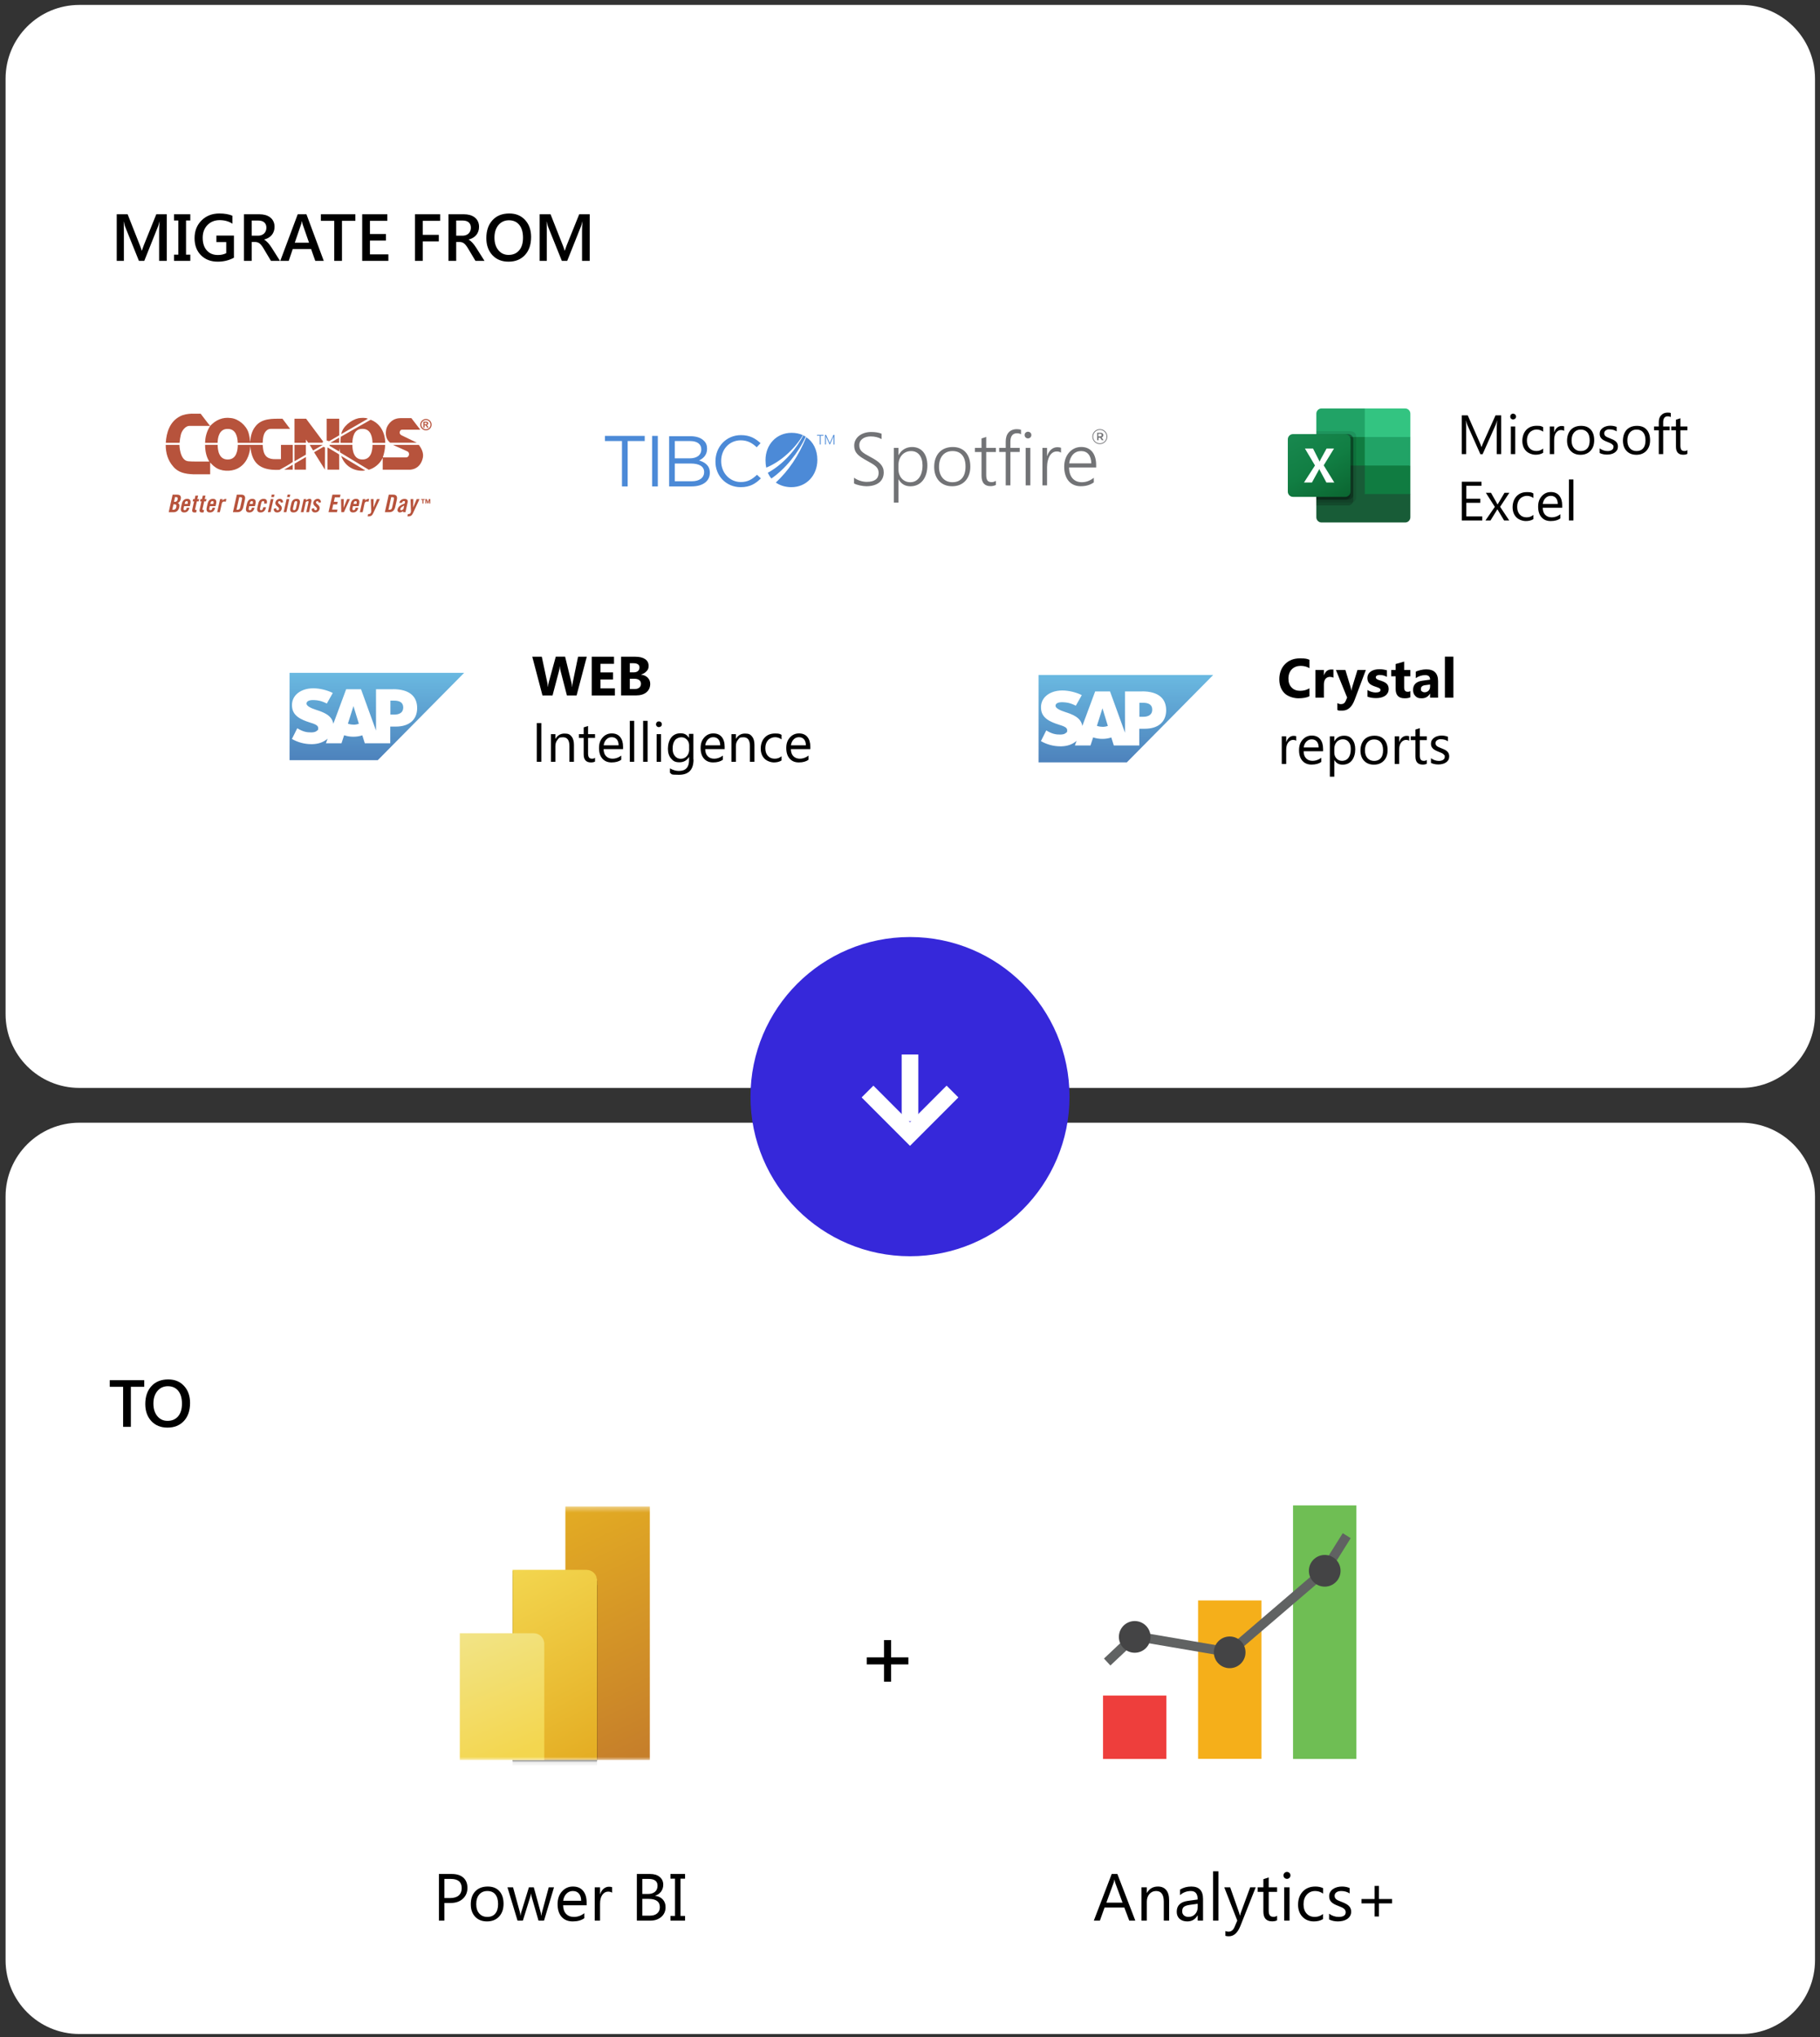 <?xml version="1.0" encoding="UTF-8"?> <svg xmlns="http://www.w3.org/2000/svg" width="328" height="367" viewBox="0 0 328 367" fill="none"><rect x="0" y="0" width="328" height="367" fill="#333333" stroke="none"/><path d="M313.808 202.257H14.3C6.958 202.257 1.006 208.211 1.006 215.554V353.13C1.006 360.474 6.958 366.427 14.3 366.427H313.808C321.15 366.427 327.101 360.474 327.101 353.13V215.554C327.101 208.211 321.15 202.257 313.808 202.257Z" fill="white"></path><path d="M25.996 249.827H23.582V257.046H22.187V249.827H19.779V248.643H25.996V249.827ZM30.185 257.186C28.974 257.186 28.004 256.794 27.273 256.009C26.547 255.223 26.183 254.202 26.183 252.944C26.183 251.593 26.554 250.514 27.297 249.71C28.039 248.905 29.047 248.503 30.32 248.503C31.5 248.503 32.449 248.893 33.168 249.675C33.89 250.456 34.252 251.477 34.252 252.739C34.252 254.11 33.883 255.194 33.144 255.991C32.406 256.788 31.42 257.186 30.185 257.186ZM30.25 249.727C29.48 249.727 28.853 250.014 28.369 250.589C27.888 251.163 27.648 251.919 27.648 252.856C27.648 253.79 27.883 254.542 28.351 255.112C28.82 255.682 29.433 255.968 30.191 255.968C30.996 255.968 31.631 255.696 32.096 255.153C32.56 254.61 32.793 253.85 32.793 252.874C32.793 251.87 32.566 251.094 32.113 250.548C31.664 250.001 31.043 249.727 30.25 249.727Z" fill="black"></path><mask id="mask0_10172_985" style="mask-type:luminance" maskUnits="userSpaceOnUse" x="77" y="271" width="46" height="47"><path d="M122.821 271.393H77.159V317.067H122.821V271.393Z" fill="white"></path></mask><g mask="url(#mask0_10172_985)"><path d="M117.113 271.393V317.067H101.892V271.393H117.113Z" fill="url(#paint0_linear_10172_985)"></path><path d="M107.601 284.905V317.257H92.38V283H105.699C106.75 283 107.601 283.853 107.601 284.902V284.905Z" fill="black"></path><path d="M107.601 285.665V318.017H92.38V283.76H105.699C106.75 283.76 107.601 284.613 107.601 285.662V285.665Z" fill="black"></path><path d="M107.601 284.715V317.067H92.38V282.81H105.699C106.75 282.81 107.601 283.663 107.601 284.712V284.715Z" fill="url(#paint1_linear_10172_985)"></path><path d="M82.867 294.23V317.067H98.088V296.132C98.088 295.081 97.235 294.23 96.186 294.23H82.867Z" fill="url(#paint2_linear_10172_985)"></path></g><path d="M80.086 342.824V346H79.102V337.598H81.41C82.309 337.598 83.004 337.816 83.496 338.254C83.992 338.691 84.24 339.309 84.24 340.105C84.24 340.902 83.965 341.555 83.414 342.062C82.867 342.57 82.127 342.824 81.193 342.824H80.086ZM80.086 338.488V341.934H81.117C81.797 341.934 82.314 341.779 82.67 341.471C83.029 341.158 83.209 340.719 83.209 340.152C83.209 339.043 82.553 338.488 81.24 338.488H80.086ZM87.762 346.141C86.875 346.141 86.166 345.861 85.635 345.303C85.107 344.74 84.844 343.996 84.844 343.07C84.844 342.062 85.119 341.275 85.67 340.709C86.221 340.143 86.965 339.859 87.902 339.859C88.797 339.859 89.494 340.135 89.994 340.686C90.498 341.236 90.75 342 90.75 342.977C90.75 343.934 90.478 344.701 89.936 345.279C89.397 345.854 88.672 346.141 87.762 346.141ZM87.832 340.668C87.215 340.668 86.727 340.879 86.367 341.301C86.008 341.719 85.828 342.297 85.828 343.035C85.828 343.746 86.01 344.307 86.373 344.717C86.736 345.127 87.223 345.332 87.832 345.332C88.453 345.332 88.93 345.131 89.262 344.729C89.598 344.326 89.766 343.754 89.766 343.012C89.766 342.262 89.598 341.684 89.262 341.277C88.93 340.871 88.453 340.668 87.832 340.668ZM99.844 340L98.045 346H97.049L95.812 341.705C95.766 341.541 95.734 341.355 95.719 341.148H95.695C95.684 341.289 95.643 341.471 95.572 341.693L94.231 346H93.269L91.453 340H92.461L93.703 344.512C93.742 344.648 93.769 344.828 93.785 345.051H93.832C93.844 344.879 93.879 344.695 93.938 344.5L95.32 340H96.199L97.441 344.523C97.481 344.668 97.51 344.848 97.529 345.062H97.576C97.584 344.91 97.617 344.73 97.676 344.523L98.894 340H99.844ZM105.721 343.24H101.484C101.5 343.908 101.68 344.424 102.023 344.787C102.367 345.15 102.84 345.332 103.441 345.332C104.117 345.332 104.738 345.109 105.305 344.664V345.566C104.777 345.949 104.08 346.141 103.213 346.141C102.365 346.141 101.699 345.869 101.215 345.326C100.73 344.779 100.488 344.012 100.488 343.023C100.488 342.09 100.752 341.33 101.279 340.744C101.811 340.154 102.469 339.859 103.254 339.859C104.039 339.859 104.646 340.113 105.076 340.621C105.506 341.129 105.721 341.834 105.721 342.736V343.24ZM104.736 342.426C104.732 341.871 104.598 341.439 104.332 341.131C104.07 340.822 103.705 340.668 103.236 340.668C102.783 340.668 102.398 340.83 102.082 341.154C101.766 341.479 101.57 341.902 101.496 342.426H104.736ZM110.309 340.973C110.141 340.844 109.898 340.779 109.582 340.779C109.172 340.779 108.828 340.973 108.551 341.359C108.277 341.746 108.141 342.273 108.141 342.941V346H107.18V340H108.141V341.236H108.164C108.301 340.814 108.51 340.486 108.791 340.252C109.072 340.014 109.387 339.895 109.734 339.895C109.984 339.895 110.176 339.922 110.309 339.977V340.973ZM114.773 346V337.598H117.164C117.891 337.598 118.467 337.775 118.893 338.131C119.318 338.486 119.531 338.949 119.531 339.52C119.531 339.996 119.402 340.41 119.145 340.762C118.887 341.113 118.531 341.363 118.078 341.512V341.535C118.645 341.602 119.098 341.816 119.438 342.18C119.777 342.539 119.947 343.008 119.947 343.586C119.947 344.305 119.689 344.887 119.174 345.332C118.658 345.777 118.008 346 117.223 346H114.773ZM115.758 338.488V341.201H116.766C117.305 341.201 117.729 341.072 118.037 340.814C118.346 340.553 118.5 340.186 118.5 339.713C118.5 338.896 117.963 338.488 116.889 338.488H115.758ZM115.758 342.086V345.109H117.094C117.672 345.109 118.119 344.973 118.436 344.699C118.756 344.426 118.916 344.051 118.916 343.574C118.916 342.582 118.24 342.086 116.889 342.086H115.758ZM123.457 337.598V338.441H122.637V345.156H123.457V346H120.832V345.156H121.652V338.441H120.832V337.598H123.457Z" fill="black"></path><path d="M210.207 305.454H198.787V316.877H210.207V305.454Z" fill="#EE3E3C"></path><path d="M227.338 288.319H215.918V316.857H227.338V288.319Z" fill="#F5AF1A"></path><path d="M244.449 271.203H233.03V316.877H244.449V271.203Z" fill="#6FBE54"></path><path d="M200.113 300.039L198.957 298.789L204.218 293.825L221.369 296.756L238.089 282.419L241.989 276.204L243.424 277.1L239.393 283.541L239.302 283.632L221.871 298.565L204.779 295.653L200.113 300.039Z" fill="#606262"></path><path d="M221.61 300.524C223.186 300.524 224.464 299.246 224.464 297.669C224.464 296.092 223.186 294.814 221.61 294.814C220.033 294.814 218.756 296.092 218.756 297.669C218.756 299.246 220.033 300.524 221.61 300.524Z" fill="#444445"></path><path d="M238.741 285.835C240.317 285.835 241.595 284.557 241.595 282.98C241.595 281.403 240.317 280.125 238.741 280.125C237.165 280.125 235.887 281.403 235.887 282.98C235.887 284.557 237.165 285.835 238.741 285.835Z" fill="#444445"></path><path d="M204.498 297.743C206.075 297.743 207.353 296.464 207.353 294.888C207.353 293.311 206.075 292.033 204.498 292.033C202.922 292.033 201.644 293.311 201.644 294.888C201.644 296.464 202.922 297.743 204.498 297.743Z" fill="#444445"></path><path d="M159.318 302.961V295.461H160.591V302.961H159.318ZM156.205 299.847V298.575H163.705V299.847H156.205Z" fill="black"></path><path d="M204.605 346H203.516L202.625 343.645H199.062L198.225 346H197.129L200.352 337.598H201.371L204.605 346ZM202.303 342.76L200.984 339.18C200.941 339.062 200.898 338.875 200.855 338.617H200.832C200.793 338.855 200.748 339.043 200.697 339.18L199.391 342.76H202.303ZM210.699 346H209.738V342.578C209.738 341.305 209.273 340.668 208.344 340.668C207.863 340.668 207.465 340.85 207.148 341.213C206.836 341.572 206.68 342.027 206.68 342.578V346H205.719V340H206.68V340.996H206.703C207.156 340.238 207.812 339.859 208.672 339.859C209.328 339.859 209.83 340.072 210.178 340.498C210.525 340.92 210.699 341.531 210.699 342.332V346ZM216.811 346H215.85V345.062H215.826C215.408 345.781 214.793 346.141 213.98 346.141C213.383 346.141 212.914 345.982 212.574 345.666C212.238 345.35 212.07 344.93 212.07 344.406C212.07 343.285 212.73 342.633 214.051 342.449L215.85 342.197C215.85 341.178 215.438 340.668 214.613 340.668C213.891 340.668 213.238 340.914 212.656 341.406V340.422C213.246 340.047 213.926 339.859 214.695 339.859C216.105 339.859 216.811 340.605 216.811 342.098V346ZM215.85 342.965L214.402 343.164C213.957 343.227 213.621 343.338 213.395 343.498C213.168 343.654 213.055 343.934 213.055 344.336C213.055 344.629 213.158 344.869 213.365 345.057C213.576 345.24 213.855 345.332 214.203 345.332C214.68 345.332 215.072 345.166 215.381 344.834C215.693 344.498 215.85 344.074 215.85 343.562V342.965ZM219.582 346H218.621V337.117H219.582V346ZM226.303 340L223.543 346.961C223.051 348.203 222.359 348.824 221.469 348.824C221.219 348.824 221.01 348.799 220.842 348.748V347.887C221.049 347.957 221.238 347.992 221.41 347.992C221.895 347.992 222.258 347.703 222.5 347.125L222.98 345.988L220.637 340H221.703L223.326 344.617C223.346 344.676 223.387 344.828 223.449 345.074H223.484C223.504 344.98 223.543 344.832 223.602 344.629L225.307 340H226.303ZM230.158 345.941C229.932 346.066 229.633 346.129 229.262 346.129C228.211 346.129 227.686 345.543 227.686 344.371V340.82H226.654V340H227.686V338.535L228.646 338.225V340H230.158V340.82H228.646V344.201C228.646 344.604 228.715 344.891 228.852 345.062C228.988 345.234 229.215 345.32 229.531 345.32C229.773 345.32 229.982 345.254 230.158 345.121V345.941ZM231.934 338.477C231.762 338.477 231.615 338.418 231.494 338.301C231.373 338.184 231.312 338.035 231.312 337.855C231.312 337.676 231.373 337.527 231.494 337.41C231.615 337.289 231.762 337.229 231.934 337.229C232.109 337.229 232.258 337.289 232.379 337.41C232.504 337.527 232.566 337.676 232.566 337.855C232.566 338.027 232.504 338.174 232.379 338.295C232.258 338.416 232.109 338.477 231.934 338.477ZM232.402 346H231.441V340H232.402V346ZM238.438 345.725C237.977 346.002 237.43 346.141 236.797 346.141C235.941 346.141 235.25 345.863 234.723 345.309C234.199 344.75 233.938 344.027 233.938 343.141C233.938 342.152 234.221 341.359 234.787 340.762C235.354 340.16 236.109 339.859 237.055 339.859C237.582 339.859 238.047 339.957 238.449 340.152V341.137C238.004 340.824 237.527 340.668 237.02 340.668C236.406 340.668 235.902 340.889 235.508 341.33C235.117 341.768 234.922 342.344 234.922 343.059C234.922 343.762 235.105 344.316 235.473 344.723C235.844 345.129 236.34 345.332 236.961 345.332C237.484 345.332 237.977 345.158 238.438 344.811V345.725ZM239.527 345.783V344.752C240.051 345.139 240.627 345.332 241.256 345.332C242.1 345.332 242.521 345.051 242.521 344.488C242.521 344.328 242.484 344.193 242.41 344.084C242.34 343.971 242.242 343.871 242.117 343.785C241.996 343.699 241.852 343.623 241.684 343.557C241.52 343.486 241.342 343.414 241.15 343.34C240.885 343.234 240.65 343.129 240.447 343.023C240.248 342.914 240.08 342.793 239.943 342.66C239.811 342.523 239.709 342.369 239.639 342.197C239.572 342.025 239.539 341.824 239.539 341.594C239.539 341.312 239.604 341.064 239.732 340.85C239.861 340.631 240.033 340.449 240.248 340.305C240.463 340.156 240.707 340.045 240.98 339.971C241.258 339.896 241.543 339.859 241.836 339.859C242.355 339.859 242.82 339.949 243.23 340.129V341.102C242.789 340.812 242.281 340.668 241.707 340.668C241.527 340.668 241.365 340.689 241.221 340.732C241.076 340.771 240.951 340.828 240.846 340.902C240.744 340.977 240.664 341.066 240.605 341.172C240.551 341.273 240.523 341.387 240.523 341.512C240.523 341.668 240.551 341.799 240.605 341.904C240.664 342.01 240.748 342.104 240.857 342.186C240.967 342.268 241.1 342.342 241.256 342.408C241.412 342.475 241.59 342.547 241.789 342.625C242.055 342.727 242.293 342.832 242.504 342.941C242.715 343.047 242.895 343.168 243.043 343.305C243.191 343.438 243.305 343.592 243.383 343.768C243.465 343.943 243.506 344.152 243.506 344.395C243.506 344.691 243.439 344.949 243.307 345.168C243.178 345.387 243.004 345.568 242.785 345.713C242.566 345.857 242.314 345.965 242.029 346.035C241.744 346.105 241.445 346.141 241.133 346.141C240.516 346.141 239.98 346.021 239.527 345.783ZM250.883 342.895H248.516V345.256H247.736V342.895H245.375V342.109H247.736V339.748H248.516V342.109H250.883V342.895Z" fill="black"></path><path d="M313.808 0.887H14.3C6.958 0.887 1.006 6.841 1.006 14.184V182.689C1.006 190.033 6.958 195.986 14.3 195.986H313.808C321.15 195.986 327.101 190.033 327.101 182.689V14.184C327.101 6.841 321.15 0.887 313.808 0.887Z" fill="white"></path><path d="M164 226.314C148.124 226.314 135.253 213.439 135.253 197.56C135.253 181.68 148.124 168.805 164 168.805C179.876 168.805 192.747 181.68 192.747 197.56C192.747 213.439 179.876 226.314 164 226.314Z" fill="#3628DA"></path><path d="M164 189.97V201.999" stroke="white" stroke-width="3" stroke-miterlimit="10"></path><path d="M171.659 196.641L164 204.302L156.341 196.641" stroke="white" stroke-width="3" stroke-miterlimit="10"></path><path d="M30.061 47H28.678V41.562C28.678 41.117 28.705 40.572 28.76 39.928H28.736C28.65 40.295 28.574 40.559 28.508 40.719L26 47H25.039L22.525 40.766C22.455 40.582 22.381 40.303 22.303 39.928H22.279C22.311 40.264 22.326 40.812 22.326 41.574V47H21.037V38.598H23L25.209 44.193C25.377 44.623 25.486 44.943 25.537 45.154H25.566C25.711 44.713 25.828 44.385 25.918 44.17L28.168 38.598H30.061V47ZM34.297 38.598V39.723H33.529V45.875H34.297V47H31.367V45.875H32.135V39.723H31.367V38.598H34.297ZM42.16 46.426C41.285 46.902 40.31 47.141 39.236 47.141C37.994 47.141 36.988 46.754 36.219 45.98C35.449 45.207 35.065 44.184 35.065 42.91C35.065 41.609 35.484 40.543 36.324 39.711C37.168 38.875 38.238 38.457 39.535 38.457C40.469 38.457 41.254 38.594 41.891 38.867V40.303C41.246 39.873 40.478 39.658 39.588 39.658C38.693 39.658 37.959 39.953 37.385 40.543C36.815 41.133 36.529 41.897 36.529 42.834C36.529 43.799 36.775 44.559 37.268 45.113C37.76 45.664 38.428 45.94 39.272 45.94C39.85 45.94 40.35 45.828 40.772 45.605V43.607H39.002V42.435H42.16V46.426ZM50.463 47H48.834L47.492 44.75C47.371 44.543 47.252 44.367 47.135 44.223C47.022 44.074 46.904 43.953 46.783 43.859C46.666 43.766 46.537 43.697 46.397 43.654C46.256 43.611 46.098 43.59 45.922 43.59H45.359V47H43.971V38.598H46.736C47.131 38.598 47.494 38.645 47.826 38.738C48.158 38.832 48.447 38.975 48.693 39.166C48.94 39.353 49.131 39.59 49.268 39.875C49.408 40.156 49.478 40.486 49.478 40.865C49.478 41.162 49.434 41.435 49.344 41.685C49.258 41.932 49.133 42.152 48.969 42.348C48.809 42.539 48.613 42.703 48.383 42.84C48.156 42.977 47.9 43.082 47.615 43.156V43.18C47.768 43.266 47.9 43.361 48.014 43.467C48.127 43.568 48.234 43.674 48.336 43.783C48.438 43.893 48.537 44.018 48.635 44.158C48.736 44.295 48.848 44.455 48.969 44.639L50.463 47ZM45.359 39.728V42.459H46.52C46.734 42.459 46.932 42.426 47.111 42.359C47.295 42.293 47.453 42.197 47.586 42.072C47.719 41.947 47.822 41.795 47.897 41.615C47.971 41.435 48.008 41.234 48.008 41.012C48.008 40.609 47.881 40.295 47.627 40.068C47.373 39.842 47.008 39.728 46.531 39.728H45.359ZM58.35 47H56.82L56.065 44.861H52.76L52.033 47H50.51L53.656 38.598H55.227L58.35 47ZM55.695 43.725L54.529 40.373C54.494 40.264 54.457 40.088 54.418 39.846H54.395C54.359 40.068 54.32 40.244 54.277 40.373L53.123 43.725H55.695ZM64.045 39.781H61.631V47H60.236V39.781H57.828V38.598H64.045V39.781ZM69.992 47H65.275V38.598H69.805V39.781H66.67V42.16H69.559V43.338H66.67V45.822H69.992V47ZM79.326 39.781H76.186V42.307H79.08V43.484H76.186V47H74.791V38.598H79.326V39.781ZM87.318 47H85.689L84.348 44.75C84.227 44.543 84.107 44.367 83.99 44.223C83.877 44.074 83.76 43.953 83.639 43.859C83.522 43.766 83.393 43.697 83.252 43.654C83.111 43.611 82.953 43.59 82.777 43.59H82.215V47H80.826V38.598H83.592C83.986 38.598 84.35 38.645 84.682 38.738C85.014 38.832 85.303 38.975 85.549 39.166C85.795 39.353 85.986 39.59 86.123 39.875C86.264 40.156 86.334 40.486 86.334 40.865C86.334 41.162 86.289 41.435 86.199 41.685C86.113 41.932 85.988 42.152 85.824 42.348C85.664 42.539 85.469 42.703 85.238 42.84C85.012 42.977 84.756 43.082 84.471 43.156V43.18C84.623 43.266 84.756 43.361 84.869 43.467C84.982 43.568 85.09 43.674 85.191 43.783C85.293 43.893 85.393 44.018 85.49 44.158C85.592 44.295 85.703 44.455 85.824 44.639L87.318 47ZM82.215 39.728V42.459H83.375C83.59 42.459 83.787 42.426 83.967 42.359C84.15 42.293 84.309 42.197 84.441 42.072C84.574 41.947 84.678 41.795 84.752 41.615C84.826 41.435 84.863 41.234 84.863 41.012C84.863 40.609 84.736 40.295 84.482 40.068C84.228 39.842 83.863 39.728 83.387 39.728H82.215ZM91.648 47.141C90.438 47.141 89.467 46.748 88.736 45.963C88.01 45.178 87.647 44.156 87.647 42.898C87.647 41.547 88.018 40.469 88.76 39.664C89.502 38.859 90.51 38.457 91.783 38.457C92.963 38.457 93.912 38.848 94.631 39.629C95.353 40.41 95.715 41.432 95.715 42.693C95.715 44.065 95.346 45.148 94.607 45.945C93.869 46.742 92.883 47.141 91.648 47.141ZM91.713 39.682C90.943 39.682 90.316 39.969 89.832 40.543C89.352 41.117 89.111 41.873 89.111 42.81C89.111 43.744 89.346 44.496 89.814 45.066C90.283 45.637 90.897 45.922 91.654 45.922C92.459 45.922 93.094 45.65 93.559 45.107C94.023 44.565 94.256 43.805 94.256 42.828C94.256 41.824 94.029 41.049 93.576 40.502C93.127 39.955 92.506 39.682 91.713 39.682ZM106.279 47H104.896V41.562C104.896 41.117 104.924 40.572 104.979 39.928H104.955C104.869 40.295 104.793 40.559 104.727 40.719L102.219 47H101.258L98.744 40.766C98.674 40.582 98.6 40.303 98.522 39.928H98.498C98.529 40.264 98.545 40.812 98.545 41.574V47H97.256V38.598H99.219L101.428 44.193C101.596 44.623 101.705 44.943 101.756 45.154H101.785C101.93 44.713 102.047 44.385 102.137 44.17L104.387 38.598H106.279V47Z" fill="black"></path><path fill-rule="evenodd" clip-rule="evenodd" d="M61.495 78.209C61.738 76.857 63.26 75.651 64.587 75.346C65.123 75.273 65.829 75.2 66.304 75.431L61.495 78.209Z" fill="#B7533C"></path><path fill-rule="evenodd" clip-rule="evenodd" d="M74.132 75.322L75.739 77.405H72.476C72.208 77.417 72.123 77.551 72.038 77.807C71.977 78.002 72.075 78.282 72.379 78.428L75.13 79.756H70.321C69.591 79.196 69.42 78.306 69.603 77.368C69.761 76.552 70.553 75.651 71.38 75.444C71.648 75.358 71.941 75.334 72.233 75.322H74.132Z" fill="#B7533C"></path><path fill-rule="evenodd" clip-rule="evenodd" d="M61.13 75.431V78.428L59.303 79.488L58.865 79.342V75.431H61.13Z" fill="#B7533C"></path><path fill-rule="evenodd" clip-rule="evenodd" d="M53.07 75.431H55.164L58.232 79.537L58.11 79.756H55.541L55.139 79.184V79.769H53.07V75.431Z" fill="#B7533C"></path><path fill-rule="evenodd" clip-rule="evenodd" d="M61.117 79.769H59.547L61.117 78.843V79.769Z" fill="#B7533C"></path><path fill-rule="evenodd" clip-rule="evenodd" d="M42.855 80.134C42.855 81.109 42.624 82.802 41.029 82.778H41.053C39.459 82.802 39.227 81.109 39.227 80.134H36.963C36.963 81.23 37.17 82.278 37.718 83.143H35.1C34.723 83.143 34.333 83.131 33.907 83.094C32.385 82.936 32.336 80.158 32.336 80.146H29.865C29.865 81.632 30.255 82.948 31.204 84.032C32.117 85.153 33.42 85.385 34.82 85.445H37.876V83.326C38.132 83.582 38.412 83.91 38.716 84.105C39.763 84.958 41.601 85.007 42.794 84.41C44.353 83.63 45.022 82.01 45.108 80.39C45.363 83.106 46.496 84.824 50.367 84.641C51.183 84.203 52.023 83.752 52.766 83.228V80.146H50.635V82.717H50.099C49.405 82.717 49.004 82.753 48.468 82.534C47.457 82.095 47.433 81.035 47.336 80.146H42.855V80.134Z" fill="#B7533C"></path><path fill-rule="evenodd" clip-rule="evenodd" d="M55.139 81.9L53.07 83.094V80.134H55.127V81.9H55.139Z" fill="#B7533C"></path><path fill-rule="evenodd" clip-rule="evenodd" d="M56.601 81.474L58.305 80.487L58.573 80.621L58.561 84.605L56.601 81.474Z" fill="#B7533C"></path><path fill-rule="evenodd" clip-rule="evenodd" d="M59.011 80.597L61.117 81.864L61.129 84.605H59.011V80.597Z" fill="#B7533C"></path><path fill-rule="evenodd" clip-rule="evenodd" d="M65.829 84.751C64.441 85.007 62.298 84.422 61.482 82.132L65.829 84.751Z" fill="#B7533C"></path><path fill-rule="evenodd" clip-rule="evenodd" d="M55.139 84.605H53.082V83.533L55.139 82.327V84.605Z" fill="#B7533C"></path><path fill-rule="evenodd" clip-rule="evenodd" d="M52.753 83.716V84.605H51.219L52.753 83.716Z" fill="#B7533C"></path><path fill-rule="evenodd" clip-rule="evenodd" d="M56.43 81.157L55.821 80.146H58.171L56.43 81.157Z" fill="#B7533C"></path><path fill-rule="evenodd" clip-rule="evenodd" d="M34.626 74.518C33.846 74.554 33.092 74.652 32.434 75.005C30.608 75.955 29.999 77.868 29.877 79.769H32.361C32.398 79.269 32.483 78.806 32.58 78.355C32.739 77.6 33.432 76.723 34.126 76.723H37.888C37.316 77.576 36.975 78.648 36.963 79.781H39.215C39.24 78.794 39.508 77.247 41.042 77.271H41.017C42.551 77.247 42.819 78.794 42.843 79.781H47.336C47.372 79.257 47.397 78.709 47.579 78.246C47.774 77.734 48.2 77.259 48.809 77.259H52.279L50.903 75.431C49.113 75.431 47.092 75.31 45.948 76.93C45.376 77.685 45.144 78.66 45.084 79.659C45.035 79.086 44.95 78.514 44.791 77.965C44.377 76.638 42.977 75.444 41.602 75.31C40.129 75.103 38.862 75.663 37.876 76.735C37.292 76.041 36.732 75.261 36.16 74.53H34.601H34.626V74.518Z" fill="#B7533C"></path><path fill-rule="evenodd" clip-rule="evenodd" d="M61.117 81.34L59.401 80.317V80.134H63.504C63.504 81.109 63.735 82.802 65.33 82.778H65.305C66.9 82.802 67.132 81.121 67.132 80.146H69.408C69.408 80.914 69.226 81.681 69.006 82.351V82.4C68.994 82.4 73.231 82.4 73.231 82.4C73.499 82.376 73.621 82.193 73.694 81.998C73.767 81.73 73.694 81.437 73.365 81.291C72.561 80.95 71.624 80.487 70.808 80.146H75.471C75.958 80.755 76.372 81.584 76.214 82.424C75.739 84.727 73.791 84.617 73.791 84.617H68.97V82.485L68.897 82.619C68.41 83.594 67.46 84.349 66.462 84.629L61.3 81.51C61.239 81.279 61.203 81.035 61.178 80.78L61.105 81.34H61.117Z" fill="#B7533C"></path><path fill-rule="evenodd" clip-rule="evenodd" d="M67.132 79.769C67.107 78.782 66.852 77.234 65.305 77.259H65.33C63.796 77.234 63.528 78.794 63.504 79.781H61.361C61.324 79.074 61.434 78.672 61.434 78.672L66.803 75.614C69.359 76.625 69.433 79.354 69.433 79.781H67.132V79.769Z" fill="#B7533C"></path><path fill-rule="evenodd" clip-rule="evenodd" d="M76.969 77.052L76.883 76.869C76.847 76.796 76.774 76.698 76.737 76.65C76.689 76.601 76.652 76.601 76.555 76.601H76.518V77.052H76.299V75.968H76.835C77.066 75.968 77.176 76.102 77.176 76.272C77.176 76.443 77.066 76.552 76.883 76.577C76.981 76.613 77.005 76.65 77.115 76.832L77.237 77.052H76.969ZM76.749 76.43C76.896 76.43 76.944 76.357 76.944 76.284C76.944 76.211 76.871 76.138 76.725 76.138H76.518V76.443H76.749V76.43ZM75.946 76.504C75.946 76.954 76.311 77.332 76.762 77.332C77.212 77.332 77.59 76.966 77.59 76.504C77.59 76.041 77.224 75.675 76.762 75.675C76.299 75.675 75.946 76.041 75.946 76.504ZM77.784 76.504C77.784 77.076 77.322 77.527 76.762 77.527C76.202 77.527 75.739 77.064 75.739 76.504C75.739 75.943 76.202 75.48 76.762 75.48C77.322 75.48 77.784 75.943 77.784 76.504Z" fill="#B7533C"></path><path fill-rule="evenodd" clip-rule="evenodd" d="M31.107 89.112H31.91C32.495 89.112 32.69 89.405 32.568 89.953C32.507 90.221 32.324 90.513 32.044 90.611C32.288 90.733 32.41 90.952 32.312 91.366C32.203 91.89 31.874 92.28 31.265 92.28H30.401L31.107 89.112ZM31.046 91.829H31.277C31.569 91.829 31.703 91.659 31.776 91.342C31.849 91.013 31.764 90.855 31.436 90.855H31.265L31.046 91.829ZM31.362 90.404H31.557C31.764 90.404 31.947 90.258 32.008 90.002C32.069 89.709 31.995 89.551 31.752 89.551H31.545L31.362 90.404Z" fill="#B7533C"></path><path fill-rule="evenodd" clip-rule="evenodd" d="M34.211 91.184H33.177L33.103 91.525C33.043 91.793 33.103 91.915 33.286 91.915C33.469 91.915 33.578 91.805 33.639 91.525V91.476H34.138C34.017 91.975 33.737 92.317 33.189 92.317C32.641 92.317 32.507 91.951 32.617 91.439L32.775 90.745C32.884 90.233 33.177 89.868 33.737 89.868C34.297 89.868 34.418 90.221 34.309 90.745L34.211 91.184ZM33.81 90.782L33.834 90.66C33.895 90.392 33.834 90.27 33.651 90.27C33.469 90.27 33.359 90.379 33.298 90.66L33.274 90.782H33.822H33.81Z" fill="#B7533C"></path><path fill-rule="evenodd" clip-rule="evenodd" d="M34.723 90.319L34.808 89.917H35.076L35.222 89.283H35.709L35.563 89.917H35.891L35.806 90.319H35.477L35.173 91.683C35.149 91.805 35.173 91.878 35.295 91.878H35.453L35.356 92.304C35.283 92.304 35.222 92.329 35.1 92.329C34.735 92.329 34.564 92.158 34.65 91.793L34.978 90.319H34.71H34.723Z" fill="#B7533C"></path><path fill-rule="evenodd" clip-rule="evenodd" d="M36.05 90.319L36.135 89.917H36.403L36.549 89.283H37.036L36.89 89.917H37.218L37.133 90.319H36.805L36.5 91.683C36.476 91.805 36.5 91.878 36.622 91.878H36.78L36.683 92.304C36.61 92.304 36.549 92.329 36.427 92.329C36.062 92.329 35.892 92.158 35.977 91.793L36.305 90.319H36.038H36.05Z" fill="#B7533C"></path><path fill-rule="evenodd" clip-rule="evenodd" d="M38.85 91.184H37.815L37.742 91.525C37.681 91.793 37.742 91.915 37.925 91.915C38.107 91.915 38.217 91.805 38.278 91.525V91.476H38.777C38.655 91.975 38.375 92.317 37.827 92.317C37.279 92.317 37.145 91.951 37.255 91.439L37.413 90.745C37.523 90.233 37.815 89.868 38.375 89.868C38.935 89.868 39.057 90.221 38.947 90.745L38.85 91.184ZM38.448 90.782L38.472 90.66C38.533 90.392 38.472 90.27 38.29 90.27C38.107 90.27 37.998 90.379 37.937 90.66L37.912 90.782H38.46H38.448Z" fill="#B7533C"></path><path fill-rule="evenodd" clip-rule="evenodd" d="M39.142 92.268L39.666 89.917H40.128L40.067 90.197C40.226 89.99 40.457 89.88 40.7 89.88H40.798L40.688 90.392C40.603 90.367 40.53 90.343 40.384 90.343C40.238 90.343 40.031 90.453 39.982 90.66L39.617 92.28H39.13L39.142 92.268Z" fill="#B7533C"></path><path fill-rule="evenodd" clip-rule="evenodd" d="M42.685 89.112H43.488C44.048 89.112 44.28 89.417 44.134 90.063L43.854 91.318C43.708 91.963 43.342 92.268 42.782 92.268H41.979L42.685 89.1V89.112ZM42.624 91.829H42.807C43.099 91.829 43.221 91.72 43.294 91.391L43.598 90.002C43.671 89.673 43.598 89.563 43.306 89.563H43.123L42.624 91.829Z" fill="#B7533C"></path><path fill-rule="evenodd" clip-rule="evenodd" d="M45.948 91.184H44.913L44.84 91.525C44.779 91.793 44.84 91.915 45.023 91.915C45.205 91.915 45.315 91.805 45.376 91.525V91.476H45.875C45.753 91.975 45.473 92.317 44.925 92.317C44.377 92.317 44.243 91.951 44.353 91.439L44.511 90.745C44.621 90.233 44.913 89.868 45.473 89.868C46.033 89.868 46.155 90.221 46.045 90.745L45.948 91.184ZM45.546 90.782L45.57 90.66C45.631 90.392 45.57 90.27 45.388 90.27C45.205 90.27 45.096 90.379 45.035 90.66L45.01 90.782H45.558H45.546Z" fill="#B7533C"></path><path fill-rule="evenodd" clip-rule="evenodd" d="M47.591 90.721V90.66C47.664 90.392 47.591 90.27 47.421 90.27C47.25 90.27 47.129 90.379 47.068 90.66L46.873 91.525C46.812 91.793 46.873 91.915 47.056 91.915C47.238 91.915 47.348 91.805 47.409 91.525L47.445 91.379H47.932V91.439C47.81 91.951 47.518 92.317 46.958 92.317C46.398 92.317 46.276 91.951 46.386 91.439L46.544 90.745C46.654 90.233 46.934 89.868 47.506 89.868C48.078 89.868 48.188 90.209 48.078 90.721H47.591Z" fill="#B7533C"></path><path fill-rule="evenodd" clip-rule="evenodd" d="M48.273 92.268L48.797 89.917H49.283L48.76 92.268H48.273ZM48.882 89.551L48.979 89.1H49.466L49.369 89.551H48.882Z" fill="#B7533C"></path><path fill-rule="evenodd" clip-rule="evenodd" d="M50.598 90.574C50.598 90.392 50.538 90.282 50.379 90.282C50.221 90.282 50.148 90.343 50.124 90.465C50.038 90.83 50.927 90.977 50.769 91.683C50.672 92.109 50.343 92.317 49.941 92.317C49.539 92.317 49.32 92.073 49.332 91.659L49.783 91.537C49.771 91.732 49.795 91.915 50.026 91.915C50.258 91.915 50.258 91.841 50.294 91.707C50.379 91.305 49.503 91.147 49.637 90.501C49.722 90.124 50.063 89.868 50.428 89.868C50.793 89.868 51.012 90.124 51.012 90.489L50.586 90.562L50.598 90.574Z" fill="#B7533C"></path><path fill-rule="evenodd" clip-rule="evenodd" d="M51.122 92.268L51.645 89.917H52.132L51.609 92.268H51.122ZM51.731 89.551L51.828 89.1H52.315L52.218 89.551H51.731Z" fill="#B7533C"></path><path fill-rule="evenodd" clip-rule="evenodd" d="M52.486 90.745C52.595 90.233 52.875 89.868 53.447 89.868C54.02 89.868 54.129 90.221 54.02 90.745L53.861 91.439C53.752 91.951 53.472 92.317 52.899 92.317C52.327 92.317 52.218 91.951 52.327 91.439L52.486 90.745ZM53.545 90.66C53.606 90.392 53.545 90.27 53.362 90.27C53.179 90.27 53.07 90.379 53.009 90.66L52.814 91.525C52.753 91.793 52.814 91.915 52.997 91.915C53.179 91.915 53.289 91.805 53.35 91.525L53.545 90.66Z" fill="#B7533C"></path><path fill-rule="evenodd" clip-rule="evenodd" d="M54.214 92.268L54.738 89.917H55.2L55.152 90.148C55.395 89.978 55.529 89.868 55.809 89.868C56.089 89.868 56.175 90.051 56.114 90.367L55.688 92.268H55.2L55.602 90.44C55.627 90.319 55.566 90.27 55.468 90.27C55.371 90.27 55.249 90.331 55.115 90.416L54.701 92.268H54.214Z" fill="#B7533C"></path><path fill-rule="evenodd" clip-rule="evenodd" d="M57.428 90.574C57.428 90.392 57.367 90.282 57.209 90.282C57.051 90.282 56.978 90.343 56.953 90.465C56.868 90.83 57.757 90.977 57.599 91.683C57.501 92.109 57.173 92.317 56.771 92.317C56.369 92.317 56.15 92.073 56.162 91.659L56.613 91.537C56.6 91.732 56.637 91.915 56.856 91.915C57.075 91.915 57.087 91.841 57.124 91.707C57.209 91.305 56.333 91.147 56.467 90.501C56.552 90.124 56.893 89.868 57.258 89.868C57.623 89.868 57.842 90.124 57.842 90.489L57.416 90.562L57.428 90.574Z" fill="#B7533C"></path><path fill-rule="evenodd" clip-rule="evenodd" d="M59.206 92.268L59.912 89.112H61.361L61.263 89.588H60.35L60.168 90.404H60.862L60.764 90.867H60.058L59.851 91.805H60.825L60.728 92.268H59.206Z" fill="#B7533C"></path><path fill-rule="evenodd" clip-rule="evenodd" d="M62.566 89.917H63.065L61.982 92.268H61.507L61.458 89.917H61.957L61.909 91.488L62.566 89.917Z" fill="#B7533C"></path><path fill-rule="evenodd" clip-rule="evenodd" d="M64.648 91.184H63.613L63.54 91.525C63.479 91.793 63.54 91.915 63.723 91.915C63.905 91.915 64.015 91.805 64.076 91.525V91.476H64.575C64.453 91.975 64.173 92.317 63.625 92.317C63.077 92.317 62.944 91.951 63.053 91.439L63.211 90.745C63.321 90.233 63.601 89.868 64.161 89.868C64.721 89.868 64.843 90.221 64.733 90.745L64.636 91.184H64.648ZM64.246 90.782L64.27 90.66C64.331 90.392 64.27 90.27 64.088 90.27C63.905 90.27 63.796 90.379 63.735 90.66L63.711 90.782H64.258H64.246Z" fill="#B7533C"></path><path fill-rule="evenodd" clip-rule="evenodd" d="M64.855 92.268L65.379 89.917H65.853L65.792 90.197C65.951 89.99 66.182 89.88 66.425 89.88H66.523L66.413 90.392C66.328 90.367 66.255 90.343 66.109 90.343C65.963 90.343 65.756 90.453 65.707 90.66L65.354 92.28H64.855V92.268Z" fill="#B7533C"></path><path fill-rule="evenodd" clip-rule="evenodd" d="M67.947 89.917H68.446L67.265 92.451C67.071 92.877 66.839 93.011 66.474 93.011H66.267L66.352 92.609H66.474C66.718 92.609 66.827 92.475 66.888 92.231C66.912 92.134 66.912 92.036 66.9 91.915L66.827 89.917H67.326L67.302 91.427L67.935 89.917H67.947Z" fill="#B7533C"></path><path fill-rule="evenodd" clip-rule="evenodd" d="M70.066 89.112H70.869C71.429 89.112 71.661 89.417 71.514 90.063L71.234 91.318C71.088 91.963 70.723 92.268 70.163 92.268H69.36L70.066 89.1V89.112ZM70.005 91.829H70.188C70.48 91.829 70.601 91.72 70.674 91.391L70.979 90.002C71.052 89.673 70.979 89.563 70.687 89.563H70.504L70.005 91.829Z" fill="#B7533C"></path><path fill-rule="evenodd" clip-rule="evenodd" d="M71.941 90.611C72.074 90.136 72.427 89.88 72.89 89.88C73.353 89.88 73.56 90.087 73.462 90.513L73.121 92.024C73.109 92.097 73.097 92.195 73.097 92.268H72.635C72.635 92.207 72.635 92.146 72.647 92.085C72.427 92.231 72.257 92.317 72.026 92.317C71.794 92.317 71.575 92.085 71.648 91.781C71.758 91.269 72.172 90.976 72.927 90.708L72.963 90.562C73.012 90.367 72.963 90.258 72.793 90.258C72.622 90.258 72.488 90.392 72.44 90.587H71.953V90.611H71.941ZM72.841 91.074C72.342 91.33 72.196 91.488 72.147 91.695C72.111 91.854 72.184 91.915 72.33 91.915C72.476 91.915 72.598 91.817 72.707 91.695L72.841 91.074Z" fill="#B7533C"></path><path fill-rule="evenodd" clip-rule="evenodd" d="M75.106 89.917H75.605L74.424 92.451C74.229 92.877 73.998 93.011 73.633 93.011H73.426L73.511 92.609H73.633C73.876 92.609 73.986 92.475 74.047 92.231C74.071 92.134 74.071 92.036 74.059 91.915L73.986 89.917H74.485L74.461 91.427L75.094 89.917H75.106Z" fill="#B7533C"></path><path fill-rule="evenodd" clip-rule="evenodd" d="M77.103 90.44L77.297 89.917H77.553V90.708H77.382V90.124L77.176 90.708H77.042L76.835 90.124V90.708H76.664V89.917H76.92L77.115 90.44H77.103ZM76.543 90.063H76.311V90.708H76.129V90.063H75.897V89.917H76.543V90.063Z" fill="#B7533C"></path><path d="M144.776 78.432C143.569 80.751 141.347 83.544 138.373 85.171C138.555 85.546 138.747 85.908 139.025 86.2C141.525 84.477 143.9 81.545 145.207 78.67C145.111 78.628 144.972 78.531 144.776 78.435V78.432Z" fill="#4C8AD7"></path><path d="M144.694 78.389C144.096 78.112 143.387 77.973 142.653 77.973C139.918 77.973 137.959 80.113 137.959 82.892C137.959 83.351 138.002 83.822 138.098 84.239C140.933 83.085 143.433 80.57 144.697 78.389" fill="#4C8AD7"></path><path d="M139.819 86.935C140.556 87.448 141.542 87.768 142.611 87.768C145.346 87.768 147.304 85.628 147.304 82.849C147.304 80.987 146.514 79.558 145.303 78.764C143.858 82.251 142.095 84.794 139.816 86.935H139.819Z" fill="#4C8AD7"></path><path d="M112.092 87.629H113.121V79.458H116.191V78.528H109.023V79.458H112.092V87.629ZM117.523 87.629H118.552V78.528H117.523V87.629ZM120.593 87.629H124.635C126.636 87.629 127.926 86.699 127.926 85.171V85.129C127.926 83.878 127.036 83.266 125.981 82.948C126.676 82.628 127.427 82.019 127.427 80.865V80.822C127.427 80.224 127.245 79.753 126.829 79.376C126.316 78.863 125.482 78.585 124.453 78.585H120.593V87.629ZM126.386 80.947C126.386 82.016 125.553 82.571 124.303 82.571H121.608V79.458H124.399C125.649 79.458 126.386 80.014 126.386 80.944V80.947ZM126.899 85.032C126.899 86.061 126.066 86.699 124.677 86.699H121.608V83.504H124.482C126.066 83.504 126.899 84.06 126.899 85.032ZM133.498 87.768C135.165 87.768 136.194 87.116 137.123 86.183L136.429 85.531C135.539 86.365 134.762 86.838 133.498 86.838C131.497 86.838 129.969 85.171 129.969 83.073V83.031C129.969 80.947 131.454 79.322 133.498 79.322C134.748 79.322 135.581 79.835 136.372 80.573L137.067 79.835C136.151 79.002 135.165 78.389 133.538 78.389C130.842 78.389 128.94 80.53 128.94 83.085V83.127C128.898 85.684 130.842 87.768 133.495 87.768H133.498Z" fill="#4C8AD7"></path><path d="M153.909 86.056C154.067 86.175 154.24 86.28 154.433 86.376C154.626 86.473 154.819 86.549 155.02 86.614C155.221 86.68 155.419 86.728 155.624 86.759C155.825 86.793 156.02 86.807 156.205 86.807C156.922 86.807 157.457 86.668 157.815 86.39C158.172 86.112 158.347 85.716 158.347 85.197C158.347 84.947 158.305 84.726 158.223 84.542C158.141 84.358 158.01 84.179 157.834 84.017C157.659 83.856 157.438 83.694 157.168 83.532C156.899 83.371 156.584 83.189 156.219 82.988C155.813 82.767 155.468 82.56 155.181 82.364C154.892 82.169 154.657 81.968 154.476 81.763C154.294 81.559 154.158 81.338 154.073 81.1C153.988 80.862 153.946 80.592 153.946 80.289C153.946 79.906 154.028 79.563 154.189 79.26C154.351 78.957 154.572 78.698 154.85 78.486C155.127 78.273 155.451 78.109 155.822 77.995C156.193 77.882 156.59 77.825 157.012 77.825C157.755 77.825 158.379 77.927 158.877 78.134V79.104C158.319 78.784 157.664 78.622 156.913 78.622C156.633 78.622 156.366 78.656 156.12 78.724C155.87 78.792 155.655 78.891 155.468 79.025C155.281 79.158 155.133 79.319 155.025 79.515C154.918 79.711 154.864 79.938 154.864 80.198C154.864 80.459 154.901 80.658 154.972 80.836C155.045 81.015 155.162 81.182 155.32 81.341C155.482 81.5 155.692 81.656 155.952 81.812C156.213 81.968 156.533 82.146 156.913 82.35C157.31 82.56 157.653 82.767 157.948 82.966C158.243 83.167 158.486 83.374 158.682 83.592C158.877 83.81 159.025 84.04 159.121 84.284C159.218 84.528 159.266 84.8 159.266 85.097C159.266 85.511 159.189 85.874 159.036 86.189C158.883 86.504 158.668 86.765 158.39 86.972C158.112 87.178 157.783 87.334 157.401 87.439C157.018 87.544 156.599 87.598 156.142 87.598C155.992 87.598 155.813 87.587 155.609 87.561C155.402 87.536 155.193 87.502 154.983 87.456C154.773 87.411 154.572 87.354 154.379 87.292C154.189 87.23 154.033 87.159 153.914 87.085V86.056H153.909Z" fill="#727376"></path><path d="M161.927 86.353V90.549H161.083V80.689H161.927V81.982H161.953C162.202 81.511 162.539 81.151 162.959 80.904C163.378 80.655 163.852 80.53 164.379 80.53C164.81 80.53 165.195 80.609 165.535 80.765C165.876 80.921 166.165 81.142 166.4 81.429C166.635 81.715 166.817 82.061 166.941 82.472C167.066 82.883 167.128 83.34 167.128 83.85C167.128 84.409 167.058 84.919 166.919 85.378C166.777 85.838 166.576 86.232 166.312 86.563C166.048 86.892 165.728 87.15 165.351 87.332C164.974 87.513 164.552 87.607 164.081 87.607C163.132 87.607 162.42 87.19 161.95 86.359H161.924L161.927 86.353ZM161.927 84.63C161.927 84.939 161.978 85.228 162.083 85.497C162.185 85.767 162.33 86.005 162.514 86.209C162.698 86.413 162.922 86.575 163.183 86.694C163.444 86.813 163.733 86.872 164.05 86.872C164.387 86.872 164.694 86.802 164.966 86.657C165.238 86.515 165.47 86.311 165.66 86.047C165.85 85.784 165.997 85.466 166.102 85.092C166.204 84.718 166.258 84.301 166.258 83.839C166.258 83.442 166.21 83.085 166.114 82.767C166.017 82.45 165.878 82.177 165.703 81.953C165.524 81.729 165.309 81.556 165.056 81.44C164.804 81.321 164.521 81.262 164.209 81.262C163.857 81.262 163.54 81.327 163.259 81.457C162.979 81.588 162.738 81.763 162.539 81.987C162.341 82.211 162.191 82.475 162.083 82.775C161.978 83.076 161.924 83.396 161.924 83.737V84.633L161.927 84.63Z" fill="#727376"></path><path d="M171.596 87.598C171.094 87.598 170.646 87.516 170.246 87.349C169.85 87.181 169.509 86.946 169.229 86.64C168.948 86.334 168.733 85.968 168.583 85.543C168.432 85.117 168.359 84.644 168.359 84.125C168.359 83.561 168.438 83.059 168.597 82.614C168.755 82.169 168.979 81.792 169.271 81.483C169.563 81.174 169.918 80.936 170.329 80.774C170.742 80.612 171.204 80.53 171.715 80.53C172.225 80.53 172.641 80.609 173.033 80.771C173.424 80.933 173.755 81.162 174.027 81.466C174.3 81.769 174.509 82.138 174.654 82.574C174.798 83.011 174.872 83.504 174.872 84.057C174.872 84.61 174.796 85.066 174.645 85.497C174.492 85.931 174.277 86.302 173.996 86.614C173.716 86.926 173.373 87.167 172.967 87.34C172.562 87.513 172.106 87.598 171.596 87.598ZM171.661 81.259C171.292 81.259 170.958 81.324 170.657 81.449C170.36 81.576 170.102 81.763 169.889 82.007C169.677 82.251 169.512 82.552 169.399 82.903C169.285 83.257 169.229 83.657 169.229 84.108C169.229 84.531 169.285 84.91 169.399 85.248C169.512 85.585 169.674 85.877 169.884 86.118C170.093 86.359 170.346 86.546 170.646 86.677C170.944 86.807 171.278 86.872 171.649 86.872C172.021 86.872 172.361 86.81 172.653 86.685C172.942 86.561 173.188 86.376 173.393 86.138C173.594 85.897 173.747 85.605 173.852 85.256C173.954 84.908 174.008 84.513 174.008 84.068C174.008 83.158 173.806 82.464 173.401 81.982C172.996 81.5 172.418 81.259 171.666 81.259H171.661Z" fill="#727376"></path><path d="M179.475 87.363C179.186 87.507 178.869 87.581 178.526 87.581C177.434 87.581 176.89 86.952 176.89 85.696V81.429H175.703V80.689H176.89V78.988L177.735 78.71V80.689H179.475V81.429H177.735V85.565C177.735 86.022 177.809 86.353 177.959 86.555C178.109 86.756 178.361 86.858 178.718 86.858C178.982 86.858 179.234 86.779 179.478 86.62V87.366L179.475 87.363Z" fill="#727376"></path><path d="M184.013 78.239C183.823 78.117 183.58 78.055 183.282 78.055C182.491 78.055 182.094 78.571 182.094 79.606V80.686H183.775V81.426H182.094V87.442H181.25V81.426H180.071V80.686H181.25V79.552C181.25 79.215 181.292 78.906 181.377 78.63C181.462 78.356 181.59 78.12 181.757 77.925C181.924 77.729 182.134 77.579 182.386 77.474C182.639 77.369 182.93 77.315 183.259 77.315C183.588 77.315 183.826 77.358 184.01 77.44V78.239H184.013Z" fill="#727376"></path><path d="M185.257 78.976C185.096 78.976 184.954 78.92 184.835 78.806C184.716 78.693 184.656 78.545 184.656 78.37C184.656 78.194 184.716 78.055 184.835 77.944C184.954 77.831 185.093 77.777 185.257 77.777C185.34 77.777 185.419 77.791 185.495 77.82C185.569 77.848 185.634 77.888 185.691 77.942C185.745 77.995 185.79 78.058 185.824 78.129C185.858 78.2 185.872 78.282 185.872 78.37C185.872 78.452 185.858 78.531 185.827 78.608C185.796 78.681 185.753 78.747 185.694 78.803C185.634 78.86 185.572 78.903 185.498 78.931C185.425 78.962 185.345 78.976 185.257 78.976ZM184.844 87.439V80.686H185.688V87.439H184.844Z" fill="#727376"></path><path d="M191.213 81.551C191.014 81.406 190.759 81.332 190.447 81.332C190.223 81.332 190.025 81.375 189.855 81.46C189.685 81.545 189.532 81.661 189.404 81.806C189.274 81.951 189.163 82.121 189.076 82.311C188.985 82.501 188.914 82.702 188.857 82.909C188.803 83.116 188.764 83.326 188.738 83.535C188.713 83.745 188.701 83.946 188.701 84.136V87.442H187.865V80.689H188.701V82.135H188.727C188.806 81.888 188.905 81.667 189.027 81.471C189.149 81.276 189.288 81.111 189.447 80.975C189.606 80.842 189.778 80.74 189.966 80.669C190.153 80.598 190.348 80.564 190.555 80.564C190.691 80.564 190.813 80.573 190.921 80.59C191.028 80.607 191.125 80.635 191.216 80.669V81.554L191.213 81.551Z" fill="#727376"></path><path d="M192.664 84.216C192.669 84.63 192.723 85.001 192.828 85.33C192.933 85.659 193.086 85.94 193.285 86.166C193.483 86.396 193.724 86.569 194.007 86.691C194.291 86.813 194.611 86.872 194.968 86.872C195.728 86.872 196.448 86.606 197.125 86.073V86.903C196.479 87.366 195.697 87.595 194.778 87.595C194.325 87.595 193.914 87.516 193.545 87.357C193.177 87.198 192.862 86.969 192.601 86.668C192.341 86.368 192.142 85.996 192.001 85.557C191.859 85.117 191.791 84.616 191.791 84.054C191.791 83.549 191.867 83.079 192.02 82.648C192.173 82.217 192.386 81.846 192.661 81.531C192.933 81.216 193.256 80.969 193.63 80.791C194.004 80.612 194.413 80.524 194.858 80.524C195.303 80.524 195.677 80.601 196.011 80.751C196.346 80.901 196.626 81.12 196.853 81.4C197.08 81.681 197.253 82.024 197.372 82.43C197.491 82.835 197.55 83.286 197.55 83.788V84.21H192.669L192.664 84.216ZM196.674 83.476C196.66 82.773 196.493 82.228 196.173 81.84C195.853 81.454 195.405 81.259 194.835 81.259C194.549 81.259 194.285 81.31 194.041 81.409C193.798 81.511 193.582 81.656 193.398 81.848C193.214 82.038 193.061 82.274 192.939 82.549C192.817 82.824 192.732 83.133 192.684 83.476H196.674Z" fill="#727376"></path><path d="M198.216 80.006C198.953 80.006 199.563 79.407 199.563 78.659C199.563 77.91 198.965 77.312 198.216 77.312C197.468 77.312 196.87 77.91 196.87 78.659C196.87 79.407 197.482 80.006 198.216 80.006ZM198.216 79.867C197.522 79.867 197.009 79.311 197.009 78.659C197.009 78.007 197.522 77.451 198.216 77.451C198.911 77.451 199.424 78.007 199.424 78.659C199.424 79.311 198.911 79.867 198.216 79.867ZM197.701 79.308H197.978V78.849H198.256L198.576 79.308H198.897L198.523 78.795C198.704 78.752 198.843 78.614 198.843 78.378C198.843 78.1 198.608 77.961 198.33 77.961H197.732V79.308H197.703H197.701ZM197.939 78.602V78.143H198.259C198.44 78.143 198.537 78.239 198.537 78.378C198.537 78.517 198.44 78.614 198.259 78.614H197.939V78.599V78.602Z" fill="#727376"></path><path d="M147.905 78.492V80.079H147.744V78.492H147.245V78.344H148.407V78.492H147.905Z" fill="#4C8AD7"></path><path d="M150.227 80.079V78.883C150.227 78.82 150.232 78.724 150.241 78.585H150.235C150.224 78.622 150.213 78.653 150.204 78.679C150.196 78.704 150.187 78.727 150.179 78.744L149.575 80.079H149.507L148.9 78.752C148.883 78.713 148.863 78.656 148.846 78.582H148.841C148.843 78.619 148.846 78.662 148.846 78.71C148.846 78.758 148.846 78.809 148.846 78.869V80.079H148.69V78.344H148.88L149.47 79.648C149.481 79.677 149.493 79.705 149.507 79.733C149.518 79.762 149.529 79.793 149.538 79.824H149.546C149.558 79.793 149.569 79.762 149.578 79.736C149.586 79.711 149.597 79.682 149.612 79.651L150.204 78.347H150.385V80.082H150.227V80.079Z" fill="#4C8AD7"></path><path d="M270.556 81.81H269.74V77.132C269.74 76.766 269.765 76.303 269.813 75.779H269.789C269.716 76.096 269.643 76.315 269.582 76.461L267.196 81.822H266.794L264.42 76.498C264.347 76.34 264.286 76.108 264.213 75.779H264.189C264.213 76.059 264.225 76.51 264.225 77.144V81.81H263.434V74.829H264.517L266.66 79.69C266.831 80.067 266.928 80.348 266.977 80.53H267.001C267.135 80.153 267.257 79.86 267.342 79.678L269.521 74.829H270.544V81.81H270.556Z" fill="black"></path><path d="M272.687 75.56C272.541 75.56 272.419 75.511 272.321 75.414C272.224 75.316 272.175 75.195 272.175 75.048C272.175 74.902 272.224 74.78 272.321 74.671C272.419 74.573 272.541 74.524 272.687 74.524C272.833 74.524 272.955 74.573 273.064 74.671C273.161 74.768 273.222 74.89 273.222 75.048C273.222 75.207 273.174 75.316 273.064 75.414C272.967 75.511 272.833 75.56 272.687 75.56ZM273.076 81.81H272.285V76.827H273.076V81.81Z" fill="black"></path><path d="M278.092 81.578C277.715 81.81 277.252 81.919 276.729 81.919C276.205 81.919 275.45 81.688 275.012 81.225C274.574 80.762 274.354 80.165 274.354 79.422C274.354 78.679 274.586 77.948 275.061 77.448C275.535 76.949 276.156 76.705 276.948 76.705C277.739 76.705 277.776 76.79 278.104 76.949V77.765C277.739 77.509 277.337 77.375 276.923 77.375C276.509 77.375 275.998 77.558 275.669 77.923C275.341 78.289 275.182 78.764 275.182 79.361C275.182 79.958 275.341 80.409 275.645 80.737C275.949 81.067 276.363 81.249 276.875 81.249C277.386 81.249 277.715 81.103 278.104 80.811V81.566L278.092 81.578Z" fill="black"></path><path d="M281.891 77.631C281.757 77.521 281.55 77.473 281.282 77.473C281.014 77.473 280.661 77.631 280.43 77.96C280.198 78.277 280.089 78.715 280.089 79.276V81.81H279.297V76.827H280.089V77.85H280.113C280.223 77.497 280.405 77.229 280.637 77.034C280.868 76.839 281.136 76.742 281.416 76.742C281.696 76.742 281.781 76.766 281.891 76.815V77.643V77.631Z" fill="black"></path><path d="M284.837 81.931C284.106 81.931 283.51 81.7 283.071 81.237C282.633 80.774 282.414 80.153 282.414 79.385C282.414 78.618 282.645 77.899 283.096 77.424C283.558 76.949 284.167 76.717 284.946 76.717C285.726 76.717 286.273 76.949 286.687 77.4C287.101 77.862 287.308 78.496 287.308 79.3C287.308 80.104 287.089 80.725 286.639 81.213C286.188 81.688 285.592 81.931 284.837 81.931ZM284.898 77.387C284.386 77.387 283.985 77.558 283.68 77.911C283.376 78.264 283.23 78.74 283.23 79.349C283.23 79.958 283.376 80.409 283.68 80.75C283.985 81.091 284.386 81.261 284.885 81.261C285.385 81.261 285.799 81.091 286.079 80.762C286.359 80.433 286.493 79.958 286.493 79.337C286.493 78.715 286.359 78.228 286.079 77.899C285.799 77.57 285.409 77.387 284.885 77.387H284.898Z" fill="black"></path><path d="M288.294 81.627V80.774C288.733 81.091 289.207 81.261 289.731 81.261C290.255 81.261 290.778 81.03 290.778 80.555C290.778 80.08 290.754 80.311 290.693 80.214C290.632 80.116 290.547 80.043 290.449 79.97C290.352 79.897 290.23 79.836 290.084 79.775C289.95 79.714 289.792 79.653 289.634 79.592C289.414 79.507 289.22 79.422 289.049 79.324C288.879 79.239 288.745 79.129 288.635 79.02C288.526 78.91 288.44 78.776 288.38 78.642C288.319 78.496 288.294 78.338 288.294 78.143C288.294 77.948 288.343 77.704 288.453 77.521C288.562 77.339 288.696 77.192 288.879 77.07C289.061 76.949 289.256 76.851 289.488 76.79C289.719 76.729 289.95 76.693 290.194 76.693C290.62 76.693 291.009 76.766 291.35 76.912V77.716C290.985 77.473 290.559 77.351 290.084 77.351C289.609 77.351 289.804 77.363 289.682 77.4C289.561 77.436 289.463 77.485 289.378 77.546C289.293 77.607 289.22 77.68 289.183 77.765C289.134 77.85 289.11 77.948 289.11 78.045C289.11 78.143 289.134 78.289 289.183 78.374C289.232 78.459 289.305 78.545 289.39 78.606C289.475 78.666 289.597 78.74 289.719 78.788C289.853 78.849 289.999 78.898 290.157 78.971C290.376 79.056 290.571 79.142 290.754 79.227C290.924 79.312 291.082 79.422 291.204 79.531C291.326 79.641 291.423 79.775 291.484 79.921C291.545 80.067 291.582 80.238 291.582 80.445C291.582 80.652 291.533 80.908 291.423 81.091C291.314 81.273 291.168 81.42 290.985 81.542C290.802 81.663 290.595 81.749 290.352 81.81C290.121 81.871 289.865 81.895 289.609 81.895C289.098 81.895 288.647 81.797 288.282 81.603L288.294 81.627Z" fill="black"></path><path d="M294.905 81.931C294.175 81.931 293.578 81.7 293.14 81.237C292.702 80.774 292.483 80.153 292.483 79.385C292.483 78.618 292.714 77.899 293.164 77.424C293.627 76.949 294.236 76.717 295.015 76.717C295.794 76.717 296.342 76.949 296.756 77.4C297.17 77.862 297.377 78.496 297.377 79.3C297.377 80.104 297.158 80.725 296.707 81.213C296.257 81.688 295.66 81.931 294.905 81.931ZM294.954 77.387C294.443 77.387 294.041 77.558 293.737 77.911C293.432 78.264 293.286 78.74 293.286 79.349C293.286 79.958 293.432 80.409 293.737 80.75C294.041 81.091 294.443 81.261 294.942 81.261C295.441 81.261 295.855 81.091 296.135 80.762C296.415 80.433 296.549 79.958 296.549 79.337C296.549 78.715 296.415 78.228 296.135 77.899C295.855 77.558 295.465 77.387 294.942 77.387H294.954Z" fill="black"></path><path d="M301.114 75.133C300.956 75.048 300.786 74.999 300.579 74.999C300.019 74.999 299.739 75.353 299.739 76.059V76.827H300.907V77.509H299.739V81.81H298.947V77.509H298.095V76.827H298.947V76.023C298.947 75.499 299.093 75.085 299.398 74.78C299.702 74.476 300.079 74.329 300.53 74.329C300.98 74.329 300.968 74.354 301.114 74.415V75.133Z" fill="black"></path><path d="M304.085 81.761C303.902 81.871 303.647 81.919 303.342 81.919C302.466 81.919 302.04 81.432 302.04 80.457V77.509H301.188V76.827H302.04V75.609L302.843 75.353V76.827H304.097V77.509H302.843V80.311C302.843 80.64 302.904 80.884 303.014 81.03C303.123 81.176 303.318 81.249 303.574 81.249C303.829 81.249 303.951 81.188 304.097 81.079V81.761H304.085Z" fill="black"></path><path d="M267.147 93.761H263.446V86.78H266.989V87.523H264.262V89.85H266.782V90.581H264.262V93.03H267.135V93.773L267.147 93.761Z" fill="black"></path><path d="M272.017 88.778L270.349 91.3L271.993 93.761H271.067L270.093 92.14C270.033 92.043 269.96 91.909 269.874 91.763H269.85C269.838 91.787 269.753 91.921 269.619 92.14L268.62 93.761H267.707L269.4 91.312L267.78 88.778H268.706L269.667 90.484C269.74 90.605 269.813 90.739 269.874 90.873H269.899L271.14 88.778H272.017Z" fill="black"></path><path d="M276.339 93.529C275.962 93.761 275.499 93.87 274.975 93.87C274.452 93.87 273.697 93.639 273.259 93.176C272.82 92.713 272.601 92.116 272.601 91.373C272.601 90.63 272.833 89.899 273.307 89.399C273.782 88.9 274.403 88.656 275.195 88.656C275.986 88.656 276.022 88.742 276.351 88.9V89.716C275.986 89.46 275.584 89.326 275.17 89.326C274.756 89.326 274.245 89.509 273.916 89.874C273.588 90.24 273.429 90.715 273.429 91.312C273.429 91.909 273.587 92.36 273.892 92.689C274.196 93.03 274.61 93.2 275.121 93.2C275.633 93.2 275.962 93.054 276.351 92.762V93.517L276.339 93.529Z" fill="black"></path><path d="M281.55 91.47H278.031C278.043 92.031 278.19 92.457 278.482 92.75C278.774 93.042 279.163 93.2 279.663 93.2C280.162 93.2 280.734 93.018 281.209 92.64V93.395C280.771 93.712 280.198 93.87 279.468 93.87C278.737 93.87 278.214 93.639 277.812 93.188C277.41 92.737 277.203 92.104 277.203 91.275C277.203 90.447 277.423 89.874 277.861 89.375C278.299 88.888 278.847 88.644 279.492 88.644C280.137 88.644 280.649 88.851 281.002 89.278C281.355 89.704 281.537 90.289 281.537 91.032V91.446L281.55 91.47ZM280.734 90.788C280.734 90.325 280.624 89.972 280.405 89.716C280.186 89.46 279.882 89.326 279.492 89.326C279.103 89.326 278.798 89.46 278.53 89.728C278.263 89.996 278.104 90.35 278.043 90.788H280.734Z" fill="black"></path><path d="M283.561 93.761H282.755V86.378H283.561V93.761Z" fill="black"></path><path d="M245.958 83.345L237.229 81.797V93.188C237.229 93.712 237.655 94.126 238.166 94.126H253.238C253.762 94.126 254.176 93.7 254.176 93.188V88.985L245.958 83.332V83.345Z" fill="#185C37"></path><path d="M245.958 73.586H238.166C237.642 73.586 237.229 74.013 237.229 74.524V78.727L245.958 83.868L250.584 85.416L254.176 83.868V78.727L245.958 73.586Z" fill="#21A366"></path><path d="M237.229 78.727H245.958V83.868H237.229V78.727Z" fill="#107C41"></path><path opacity="0.1" d="M243.474 77.692H237.229V90.544H243.474C243.998 90.544 244.412 90.118 244.412 89.606V78.642C244.412 78.118 243.985 77.704 243.474 77.704V77.692Z" fill="black"></path><path opacity="0.2" d="M242.963 78.204H237.229V91.056H242.963C243.486 91.056 243.9 90.63 243.9 90.118V79.154C243.9 78.63 243.474 78.216 242.963 78.216V78.204Z" fill="black"></path><path opacity="0.2" d="M242.963 78.204H237.229V90.033H242.963C243.486 90.033 243.9 89.606 243.9 89.095V79.154C243.9 78.63 243.474 78.216 242.963 78.216V78.204Z" fill="black"></path><path opacity="0.2" d="M242.451 78.204H237.229V90.033H242.451C242.975 90.033 243.389 89.606 243.389 89.095V79.154C243.389 78.63 242.963 78.216 242.451 78.216V78.204Z" fill="black"></path><path d="M233.028 78.204H242.451C242.975 78.204 243.389 78.63 243.389 79.141V88.571C243.389 89.095 242.963 89.509 242.451 89.509H233.028C232.505 89.509 232.091 89.083 232.091 88.571V79.141C232.091 78.618 232.517 78.204 233.028 78.204Z" fill="url(#paint3_linear_10172_985)"></path><path d="M235.001 86.926L236.985 83.856L235.171 80.798H236.632L237.618 82.748C237.716 82.93 237.777 83.076 237.801 83.162H237.813C237.874 83.016 237.947 82.869 238.02 82.735L239.079 80.798H240.418L238.556 83.832L240.467 86.926H239.043L237.898 84.782C237.85 84.697 237.801 84.599 237.764 84.49H237.752C237.716 84.587 237.679 84.685 237.618 84.77L236.437 86.926H235.001Z" fill="white"></path><path d="M253.238 73.586H245.958V78.727H254.176V74.524C254.176 74.001 253.75 73.586 253.238 73.586Z" fill="#33C481"></path><path d="M245.958 83.868H254.176V89.01H245.958V83.868Z" fill="#107C41"></path><path d="M105.75 118.309L103.912 125.29H102.171L101.015 120.819C100.954 120.587 100.917 120.319 100.905 120.039H100.881C100.856 120.356 100.808 120.624 100.759 120.819L99.578 125.29H97.764L95.925 118.309H97.642L98.628 122.951C98.665 123.146 98.701 123.414 98.726 123.743H98.75C98.762 123.499 98.811 123.219 98.896 122.926L100.162 118.297H101.842L102.987 122.987C103.023 123.158 103.072 123.414 103.096 123.743H103.121C103.133 123.487 103.169 123.231 103.218 122.963L104.18 118.309H105.763H105.75Z" fill="black"></path><path d="M110.815 125.29H106.639V118.309H110.657V119.588H108.21V121.136H110.486V122.415H108.21V124.011H110.815V125.29Z" fill="black"></path><path d="M111.935 125.29V118.309H114.468C115.247 118.309 115.843 118.455 116.257 118.736C116.671 119.016 116.89 119.418 116.89 119.942C116.89 120.465 116.769 120.648 116.513 120.928C116.257 121.209 115.929 121.404 115.539 121.513V121.538C116.038 121.598 116.428 121.781 116.732 122.086C117.036 122.39 117.183 122.768 117.183 123.194C117.183 123.828 116.951 124.34 116.501 124.717C116.038 125.095 115.417 125.278 114.626 125.278H111.947L111.935 125.29ZM113.506 119.466V121.123H114.2C114.528 121.123 114.784 121.05 114.967 120.892C115.149 120.733 115.247 120.514 115.247 120.246C115.247 119.735 114.869 119.479 114.102 119.479H113.518L113.506 119.466ZM113.506 122.293V124.132H114.358C114.723 124.132 115.003 124.047 115.21 123.877C115.417 123.706 115.515 123.475 115.515 123.182C115.515 122.89 115.417 122.683 115.21 122.524C115.003 122.366 114.723 122.281 114.358 122.281H113.494L113.506 122.293Z" fill="black"></path><path d="M97.559 137.241H96.741V130.26H97.559V137.241Z" fill="black"></path><path d="M103.413 137.241H102.622V134.402C102.622 133.342 102.232 132.819 101.465 132.819C100.698 132.819 100.734 132.965 100.479 133.269C100.223 133.574 100.089 133.952 100.089 134.402V137.241H99.286V132.258H100.089V133.087H100.114C100.491 132.453 101.039 132.149 101.745 132.149C102.451 132.149 102.707 132.319 102.999 132.672C103.291 133.026 103.437 133.537 103.437 134.195V137.241H103.413Z" fill="black"></path><path d="M107.236 137.192C107.053 137.302 106.797 137.351 106.493 137.351C105.616 137.351 105.19 136.863 105.19 135.889V132.94H104.338V132.258H105.19V131.04L105.982 130.784V132.258H107.236V132.94H105.982V135.742C105.982 136.071 106.043 136.315 106.152 136.461C106.262 136.607 106.457 136.68 106.712 136.68C106.968 136.68 107.09 136.62 107.236 136.51V137.192Z" fill="black"></path><path d="M112.3 134.951H108.782C108.794 135.511 108.94 135.937 109.232 136.23C109.525 136.522 109.914 136.681 110.413 136.681C110.913 136.681 111.485 136.498 111.96 136.12V136.875C111.521 137.192 110.949 137.351 110.219 137.351C109.488 137.351 108.965 137.119 108.563 136.668C108.161 136.218 107.954 135.584 107.954 134.756C107.954 133.927 108.173 133.355 108.612 132.855C109.05 132.368 109.598 132.124 110.243 132.124C110.888 132.124 111.4 132.331 111.753 132.758C112.106 133.184 112.288 133.769 112.288 134.512V134.926L112.3 134.951ZM111.485 134.268C111.485 133.805 111.375 133.452 111.156 133.196C110.937 132.94 110.633 132.806 110.243 132.806C109.853 132.806 109.549 132.94 109.281 133.208C109.013 133.476 108.855 133.83 108.794 134.268H111.485Z" fill="black"></path><path d="M114.299 137.241H113.506V129.858H114.299V137.241Z" fill="black"></path><path d="M116.71 137.241H115.904V129.858H116.71V137.241Z" fill="black"></path><path d="M118.741 130.991C118.595 130.991 118.473 130.942 118.376 130.845C118.278 130.748 118.229 130.626 118.229 130.48C118.229 130.333 118.278 130.212 118.376 130.102C118.473 130.004 118.595 129.956 118.741 129.956C118.887 129.956 119.009 130.004 119.118 130.102C119.216 130.199 119.276 130.321 119.276 130.48C119.276 130.638 119.228 130.748 119.118 130.845C119.021 130.942 118.887 130.991 118.741 130.991ZM119.13 137.241H118.339V132.258H119.13V137.241Z" fill="black"></path><path d="M124.986 136.839C124.986 138.666 124.11 139.58 122.357 139.58C120.603 139.58 121.2 139.458 120.737 139.227V138.423C121.297 138.739 121.833 138.886 122.344 138.886C123.574 138.886 124.183 138.228 124.183 136.924V136.376H124.158C123.781 137.009 123.209 137.326 122.442 137.326C121.675 137.326 121.322 137.107 120.944 136.656C120.567 136.218 120.372 135.621 120.372 134.877C120.372 134.134 120.579 133.355 120.981 132.855C121.383 132.356 121.943 132.1 122.649 132.1C123.355 132.1 123.817 132.368 124.146 132.904H124.171V132.209H124.962V136.79L124.986 136.839ZM124.195 134.987V134.256C124.195 133.866 124.061 133.525 123.793 133.245C123.525 132.965 123.197 132.819 122.795 132.819C122.393 132.819 121.918 133.001 121.638 133.355C121.358 133.708 121.224 134.22 121.224 134.865C121.224 135.511 121.358 135.864 121.626 136.193C121.894 136.522 122.247 136.693 122.685 136.693C123.124 136.693 123.501 136.534 123.781 136.218C124.061 135.901 124.207 135.487 124.207 134.999L124.195 134.987Z" fill="black"></path><path d="M130.611 134.951H127.093C127.105 135.511 127.251 135.937 127.543 136.23C127.823 136.534 128.225 136.681 128.724 136.681C129.223 136.681 129.795 136.498 130.27 136.12V136.875C129.832 137.192 129.26 137.351 128.529 137.351C127.799 137.351 127.275 137.119 126.873 136.668C126.472 136.218 126.265 135.584 126.265 134.756C126.265 133.927 126.484 133.355 126.922 132.855C127.36 132.368 127.908 132.124 128.553 132.124C129.199 132.124 129.71 132.331 130.063 132.758C130.416 133.184 130.599 133.769 130.599 134.512V134.926L130.611 134.951ZM129.795 134.268C129.795 133.805 129.686 133.452 129.467 133.196C129.247 132.94 128.943 132.806 128.553 132.806C128.164 132.806 127.86 132.94 127.592 133.208C127.324 133.476 127.166 133.83 127.105 134.268H129.795Z" fill="black"></path><path d="M135.944 137.241H135.152V134.402C135.152 133.342 134.763 132.819 133.996 132.819C133.229 132.819 133.265 132.965 133.01 133.269C132.754 133.574 132.62 133.952 132.62 134.402V137.241H131.816V132.258H132.62V133.087H132.644C133.022 132.453 133.57 132.149 134.276 132.149C134.982 132.149 135.237 132.319 135.53 132.672C135.822 133.026 135.968 133.537 135.968 134.195V137.241H135.944Z" fill="black"></path><path d="M140.838 137.009C140.46 137.241 139.998 137.351 139.474 137.351C138.951 137.351 138.196 137.119 137.758 136.656C137.319 136.193 137.1 135.596 137.1 134.853C137.1 134.11 137.331 133.379 137.806 132.879C138.281 132.38 138.902 132.136 139.693 132.136C140.485 132.136 140.521 132.222 140.85 132.38V133.196C140.485 132.94 140.083 132.806 139.669 132.806C139.255 132.806 138.744 132.989 138.415 133.355C138.086 133.72 137.928 134.195 137.928 134.792C137.928 135.389 138.086 135.84 138.391 136.169C138.695 136.51 139.109 136.68 139.62 136.68C140.132 136.68 140.46 136.534 140.85 136.242V136.997L140.838 137.009Z" fill="black"></path><path d="M146.048 134.951H142.53C142.542 135.511 142.688 135.937 142.98 136.23C143.273 136.522 143.662 136.681 144.161 136.681C144.661 136.681 145.233 136.498 145.708 136.12V136.875C145.269 137.192 144.697 137.351 143.967 137.351C143.236 137.351 142.713 137.119 142.311 136.668C141.909 136.218 141.702 135.584 141.702 134.756C141.702 133.927 141.921 133.355 142.36 132.855C142.798 132.368 143.346 132.124 143.991 132.124C144.636 132.124 145.148 132.331 145.501 132.758C145.854 133.184 146.036 133.769 146.036 134.512V134.926L146.048 134.951ZM145.233 134.268C145.233 133.805 145.123 133.452 144.904 133.196C144.685 132.94 144.381 132.806 143.991 132.806C143.601 132.806 143.297 132.94 143.029 133.208C142.761 133.476 142.603 133.83 142.542 134.268H145.233Z" fill="black"></path><path d="M52.182 121.209V136.948H68.082L83.653 121.209H52.182Z" fill="url(#paint4_linear_10172_985)"></path><path fill-rule="evenodd" clip-rule="evenodd" d="M70.858 124.169H67.766V131.612L65.063 124.169H62.384L60.071 130.394C59.828 128.823 58.221 128.287 56.955 127.872C56.114 127.604 55.238 127.202 55.238 126.764C55.238 126.325 55.713 126.069 56.638 126.118C57.259 126.155 57.807 126.203 58.902 126.739L59.974 124.839C58.975 124.327 57.6 123.998 56.468 123.998C55.153 123.998 54.045 124.425 53.363 125.144C52.888 125.643 52.633 126.276 52.62 126.971C52.608 127.933 52.949 128.616 53.679 129.164C54.3 129.627 55.092 129.919 55.786 130.138C56.65 130.406 57.344 130.638 57.344 131.137C57.344 131.637 57.271 131.491 57.137 131.625C56.918 131.844 56.589 131.929 56.139 131.941C55.262 131.954 54.617 131.82 53.57 131.198L52.608 133.123C53.643 133.72 54.861 134.061 56.114 134.061H56.273C57.356 134.037 58.233 133.732 58.939 133.16C58.975 133.123 59.012 133.099 59.048 133.062L58.732 133.903H61.544L62.019 132.453C62.518 132.624 63.078 132.721 63.675 132.721C64.272 132.721 64.807 132.636 65.294 132.465L65.745 133.903H70.334V130.894H71.333C73.755 130.894 75.18 129.651 75.18 127.556C75.18 125.46 73.792 124.157 70.834 124.157M63.699 130.54C63.334 130.54 63.005 130.479 62.701 130.37L63.687 127.239H63.711L64.673 130.382C64.381 130.492 64.052 130.553 63.699 130.553M71.041 128.737H70.359V126.216H71.041C71.954 126.216 72.672 126.52 72.672 127.458C72.672 128.396 71.942 128.737 71.041 128.737Z" fill="white"></path><path d="M235.987 125.436C235.476 125.68 234.819 125.801 233.991 125.801C233.163 125.801 232.079 125.485 231.47 124.863C230.862 124.23 230.557 123.401 230.557 122.354C230.557 121.306 230.898 120.331 231.592 119.637C232.286 118.943 233.175 118.602 234.271 118.602C235.366 118.602 235.525 118.687 235.987 118.857V120.368C235.525 120.088 234.989 119.954 234.392 119.954C233.796 119.954 233.211 120.161 232.81 120.575C232.408 120.989 232.201 121.55 232.201 122.244C232.201 122.939 232.396 123.462 232.773 123.852C233.151 124.254 233.662 124.449 234.307 124.449C234.952 124.449 235.476 124.303 235.987 123.998V125.436Z" fill="black"></path><path d="M240.297 122.086C240.114 121.988 239.895 121.94 239.652 121.94C239.408 121.94 239.055 122.061 238.873 122.305C238.69 122.549 238.593 122.878 238.593 123.304V125.68H237.059V120.697H238.593V121.623H238.617C238.86 120.953 239.299 120.612 239.932 120.612C240.565 120.612 240.224 120.636 240.309 120.673V122.086H240.297Z" fill="black"></path><path d="M246.153 120.697L244.132 126.082C243.645 127.373 242.915 128.019 241.929 128.019C240.942 128.019 241.247 127.982 241.015 127.897V126.666C241.222 126.788 241.442 126.849 241.685 126.849C242.075 126.849 242.355 126.666 242.513 126.289L242.781 125.667L240.76 120.697H242.464L243.39 123.73C243.45 123.913 243.499 124.145 243.523 124.4H243.548C243.572 124.218 243.633 123.998 243.706 123.743L244.643 120.697H246.165H246.153Z" fill="black"></path><path d="M246.445 125.546V124.303C246.701 124.461 246.944 124.571 247.2 124.644C247.456 124.717 247.687 124.754 247.918 124.754C248.15 124.754 248.405 124.717 248.564 124.644C248.722 124.571 248.795 124.461 248.795 124.303C248.795 124.145 248.758 124.12 248.685 124.059C248.612 123.998 248.527 123.938 248.405 123.889C248.284 123.84 248.174 123.791 248.04 123.755C247.906 123.718 247.784 123.669 247.651 123.621C247.456 123.548 247.273 123.462 247.127 123.377C246.981 123.292 246.847 123.194 246.75 123.073C246.652 122.963 246.567 122.829 246.518 122.683C246.47 122.537 246.433 122.354 246.433 122.147C246.433 121.94 246.494 121.623 246.616 121.428C246.737 121.221 246.896 121.062 247.103 120.928C247.31 120.794 247.541 120.709 247.797 120.648C248.052 120.587 248.332 120.563 248.612 120.563C248.892 120.563 249.051 120.575 249.282 120.612C249.513 120.648 249.732 120.697 249.952 120.758V121.94C249.757 121.83 249.55 121.745 249.331 121.684C249.112 121.623 248.892 121.598 248.673 121.598C248.454 121.598 248.478 121.598 248.393 121.623C248.308 121.635 248.223 121.672 248.162 121.696C248.089 121.732 248.04 121.769 248.004 121.83C247.967 121.879 247.943 121.94 247.943 122.013C247.943 122.086 247.967 122.183 248.028 122.244C248.089 122.305 248.162 122.366 248.259 122.415C248.357 122.463 248.454 122.5 248.576 122.537C248.685 122.573 248.807 122.61 248.917 122.646C249.124 122.719 249.306 122.792 249.477 122.878C249.647 122.963 249.781 123.06 249.903 123.17C250.025 123.28 250.11 123.414 250.171 123.572C250.232 123.73 250.268 123.901 250.268 124.12C250.268 124.34 250.207 124.668 250.073 124.876C249.939 125.083 249.781 125.253 249.562 125.387C249.355 125.521 249.099 125.619 248.832 125.68C248.551 125.741 248.271 125.765 247.967 125.765C247.419 125.765 246.908 125.68 246.445 125.509V125.546Z" fill="black"></path><path d="M254.164 125.619C253.933 125.741 253.592 125.801 253.141 125.801C252.058 125.801 251.522 125.241 251.522 124.108V121.83H250.719V120.697H251.522V119.625L253.056 119.186V120.697H254.176V121.83H253.056V123.84C253.056 124.364 253.263 124.62 253.677 124.62C254.091 124.62 254.006 124.571 254.176 124.474V125.607L254.164 125.619Z" fill="black"></path><path d="M259.18 125.68H257.731V124.961H257.707C257.378 125.521 256.879 125.801 256.221 125.801C255.564 125.801 255.357 125.667 255.077 125.387C254.797 125.119 254.663 124.742 254.663 124.291C254.663 123.328 255.235 122.768 256.38 122.622L257.731 122.439C257.731 121.891 257.439 121.623 256.842 121.623C256.246 121.623 255.686 121.806 255.15 122.159V121.001C255.369 120.892 255.661 120.794 256.027 120.709C256.392 120.624 256.733 120.587 257.037 120.587C258.462 120.587 259.168 121.294 259.168 122.719V125.692L259.18 125.68ZM257.731 123.657V123.316L256.83 123.438C256.331 123.499 256.075 123.73 256.075 124.12C256.075 124.51 256.136 124.437 256.258 124.547C256.38 124.656 256.538 124.717 256.757 124.717C256.976 124.717 257.281 124.62 257.463 124.413C257.646 124.218 257.731 123.962 257.731 123.657Z" fill="black"></path><path d="M261.931 125.68H260.397V118.297H261.931V125.68Z" fill="black"></path><path d="M233.601 133.452C233.467 133.342 233.26 133.294 232.992 133.294C232.724 133.294 232.371 133.452 232.14 133.781C231.909 134.098 231.799 134.536 231.799 135.097V137.631H230.996V132.648H231.799V133.671H231.823C231.933 133.318 232.116 133.05 232.347 132.855C232.578 132.66 232.846 132.563 233.126 132.563C233.406 132.563 233.491 132.587 233.601 132.636V133.464V133.452Z" fill="black"></path><path d="M238.459 135.34H234.94C234.952 135.901 235.098 136.327 235.391 136.62C235.671 136.924 236.072 137.07 236.572 137.07C237.071 137.07 237.643 136.888 238.118 136.51V137.265C237.679 137.582 237.107 137.74 236.377 137.74C235.646 137.74 235.123 137.509 234.721 137.058C234.319 136.607 234.112 135.974 234.112 135.145C234.112 134.317 234.331 133.744 234.77 133.245C235.208 132.758 235.756 132.514 236.401 132.514C237.046 132.514 237.558 132.721 237.911 133.148C238.264 133.574 238.446 134.159 238.446 134.902V135.316L238.459 135.34ZM237.643 134.658C237.643 134.195 237.533 133.842 237.314 133.586C237.095 133.33 236.791 133.196 236.401 133.196C236.012 133.196 235.707 133.33 235.439 133.598C235.171 133.866 235.013 134.22 234.952 134.658H237.643Z" fill="black"></path><path d="M240.468 136.912V139.921H239.664V132.648H240.468V133.525H240.492C240.882 132.867 241.454 132.538 242.209 132.538C242.963 132.538 243.353 132.758 243.706 133.208C244.071 133.659 244.242 134.256 244.242 134.999C244.242 135.742 244.035 136.498 243.633 136.997C243.231 137.497 242.671 137.753 241.965 137.753C241.259 137.753 240.821 137.472 240.468 136.912ZM240.468 134.902V135.596C240.468 136.01 240.602 136.364 240.869 136.644C241.137 136.936 241.478 137.07 241.892 137.07C242.306 137.07 242.756 136.888 243.024 136.51C243.292 136.144 243.438 135.621 243.438 134.963C243.438 134.305 243.304 133.976 243.049 133.659C242.793 133.342 242.44 133.184 242.014 133.184C241.588 133.184 241.174 133.342 240.894 133.671C240.614 133.988 240.468 134.402 240.468 134.89V134.902Z" fill="black"></path><path d="M247.602 137.753C246.871 137.753 246.275 137.521 245.836 137.058C245.398 136.595 245.179 135.974 245.179 135.206C245.179 134.439 245.41 133.72 245.861 133.245C246.323 132.77 246.932 132.538 247.711 132.538C248.49 132.538 249.038 132.77 249.452 133.221C249.866 133.684 250.073 134.317 250.073 135.121C250.073 135.925 249.854 136.546 249.404 137.034C248.953 137.509 248.357 137.753 247.602 137.753ZM247.663 133.208C247.151 133.208 246.749 133.379 246.445 133.732C246.141 134.086 245.995 134.561 245.995 135.17C245.995 135.779 246.141 136.23 246.445 136.571C246.749 136.912 247.151 137.083 247.65 137.083C248.15 137.083 248.564 136.912 248.844 136.583C249.124 136.254 249.257 135.779 249.257 135.158C249.257 134.536 249.124 134.049 248.844 133.72C248.564 133.391 248.174 133.208 247.65 133.208H247.663Z" fill="black"></path><path d="M253.957 133.452C253.823 133.342 253.616 133.294 253.348 133.294C253.08 133.294 252.727 133.452 252.496 133.781C252.265 134.098 252.155 134.536 252.155 135.097V137.631H251.352V132.648H252.155V133.671H252.179C252.289 133.318 252.472 133.05 252.703 132.855C252.934 132.66 253.202 132.563 253.482 132.563C253.762 132.563 253.847 132.587 253.957 132.636V133.464V133.452Z" fill="black"></path><path d="M257.135 137.582C256.952 137.692 256.696 137.74 256.392 137.74C255.515 137.74 255.089 137.253 255.089 136.278V133.33H254.237V132.648H255.089V131.43L255.881 131.174V132.648H257.135V133.33H255.881V136.132C255.881 136.461 255.942 136.705 256.051 136.851C256.161 136.997 256.355 137.07 256.611 137.07C256.867 137.07 256.989 137.009 257.135 136.9V137.582Z" fill="black"></path><path d="M257.889 137.448V136.595C258.328 136.912 258.802 137.083 259.326 137.083C259.849 137.083 260.373 136.851 260.373 136.376C260.373 135.901 260.349 136.132 260.288 136.035C260.227 135.937 260.142 135.864 260.044 135.791C259.947 135.718 259.825 135.657 259.679 135.596C259.545 135.535 259.399 135.474 259.229 135.414C259.009 135.328 258.815 135.243 258.644 135.145C258.474 135.06 258.34 134.951 258.23 134.841C258.121 134.731 258.035 134.597 257.975 134.463C257.914 134.329 257.889 134.159 257.889 133.964C257.889 133.769 257.938 133.525 258.048 133.342C258.157 133.16 258.303 133.014 258.474 132.892C258.656 132.77 258.851 132.672 259.082 132.612C259.314 132.551 259.545 132.514 259.789 132.514C260.215 132.514 260.604 132.587 260.945 132.733V133.537C260.58 133.294 260.154 133.172 259.679 133.172C259.204 133.172 259.399 133.184 259.277 133.221C259.156 133.257 259.058 133.306 258.973 133.367C258.888 133.428 258.815 133.501 258.778 133.586C258.729 133.671 258.705 133.769 258.705 133.866C258.705 133.964 258.729 134.11 258.778 134.195C258.827 134.281 258.9 134.366 258.985 134.427C259.07 134.5 259.192 134.561 259.314 134.609C259.448 134.67 259.594 134.719 259.752 134.792C259.971 134.877 260.166 134.963 260.349 135.048C260.531 135.133 260.677 135.243 260.799 135.353C260.921 135.462 261.018 135.596 261.079 135.742C261.14 135.889 261.177 136.059 261.177 136.266C261.177 136.473 261.128 136.729 261.018 136.912C260.909 137.095 260.763 137.241 260.58 137.363C260.397 137.485 260.19 137.57 259.947 137.631C259.716 137.692 259.46 137.716 259.204 137.716C258.693 137.716 258.242 137.619 257.877 137.424L257.889 137.448Z" fill="black"></path><path d="M187.167 121.598V137.338H203.079L218.638 121.598H187.167Z" fill="url(#paint5_linear_10172_985)"></path><path fill-rule="evenodd" clip-rule="evenodd" d="M205.843 124.559H202.751V132.002L200.048 124.559H197.37L195.056 130.784C194.813 129.213 193.206 128.677 191.94 128.262C191.1 127.994 190.223 127.592 190.223 127.154C190.223 126.715 190.698 126.459 191.623 126.508C192.244 126.545 192.792 126.593 193.888 127.129L194.959 125.229C193.961 124.717 192.585 124.388 191.453 124.388C190.138 124.388 189.03 124.815 188.348 125.533C187.873 126.033 187.618 126.666 187.605 127.361C187.593 128.323 187.934 129.005 188.665 129.554C189.286 130.017 190.077 130.309 190.771 130.528C191.635 130.796 192.329 131.028 192.329 131.527C192.329 132.027 192.256 131.881 192.122 132.015C191.903 132.234 191.574 132.319 191.124 132.331C190.247 132.343 189.602 132.209 188.555 131.588L187.593 133.513C188.628 134.11 189.846 134.451 191.1 134.451H191.258C192.341 134.427 193.218 134.122 193.924 133.55C193.961 133.513 193.997 133.489 194.034 133.452L193.717 134.293H196.529L197.004 132.843C197.503 133.014 198.063 133.111 198.66 133.111C199.257 133.111 199.792 133.026 200.279 132.855L200.73 134.293H205.32V131.284H206.318C208.741 131.284 210.165 130.041 210.165 127.946C210.165 125.85 208.777 124.547 205.819 124.547M198.684 130.93C198.319 130.93 197.99 130.869 197.686 130.76L198.672 127.629H198.697L199.658 130.772C199.366 130.882 199.037 130.942 198.684 130.942M206.026 129.127H205.344V126.605H206.026C206.939 126.605 207.657 126.91 207.657 127.848C207.657 128.786 206.927 129.127 206.026 129.127Z" fill="white"></path><defs><linearGradient id="paint0_linear_10172_985" x1="98.845" y1="271.634" x2="118.927" y2="314.185" gradientUnits="userSpaceOnUse"><stop stop-color="#E4AD23"></stop><stop offset="1" stop-color="#C67F2A"></stop></linearGradient><linearGradient id="paint1_linear_10172_985" x1="91.124" y1="283.459" x2="108.01" y2="316.202" gradientUnits="userSpaceOnUse"><stop stop-color="#F3D64F"></stop><stop offset="1" stop-color="#E4AD23"></stop></linearGradient><linearGradient id="paint2_linear_10172_985" x1="84.968" y1="293.345" x2="94.3" y2="315.455" gradientUnits="userSpaceOnUse"><stop stop-color="#F2E487"></stop><stop offset="1" stop-color="#F3D64F"></stop></linearGradient><linearGradient id="paint3_linear_10172_985" x1="234.051" y1="77.472" x2="241.436" y2="90.248" gradientUnits="userSpaceOnUse"><stop stop-color="#18884F"></stop><stop offset="0.5" stop-color="#117E43"></stop><stop offset="1" stop-color="#0B6631"></stop></linearGradient><linearGradient id="paint4_linear_10172_985" x1="67.924" y1="136.948" x2="67.924" y2="121.209" gradientUnits="userSpaceOnUse"><stop stop-color="#4D82BC"></stop><stop offset="1" stop-color="#6AB9E1"></stop></linearGradient><linearGradient id="paint5_linear_10172_985" x1="202.909" y1="137.338" x2="202.909" y2="121.598" gradientUnits="userSpaceOnUse"><stop stop-color="#4D82BC"></stop><stop offset="1" stop-color="#6AB9E1"></stop></linearGradient></defs></svg> 